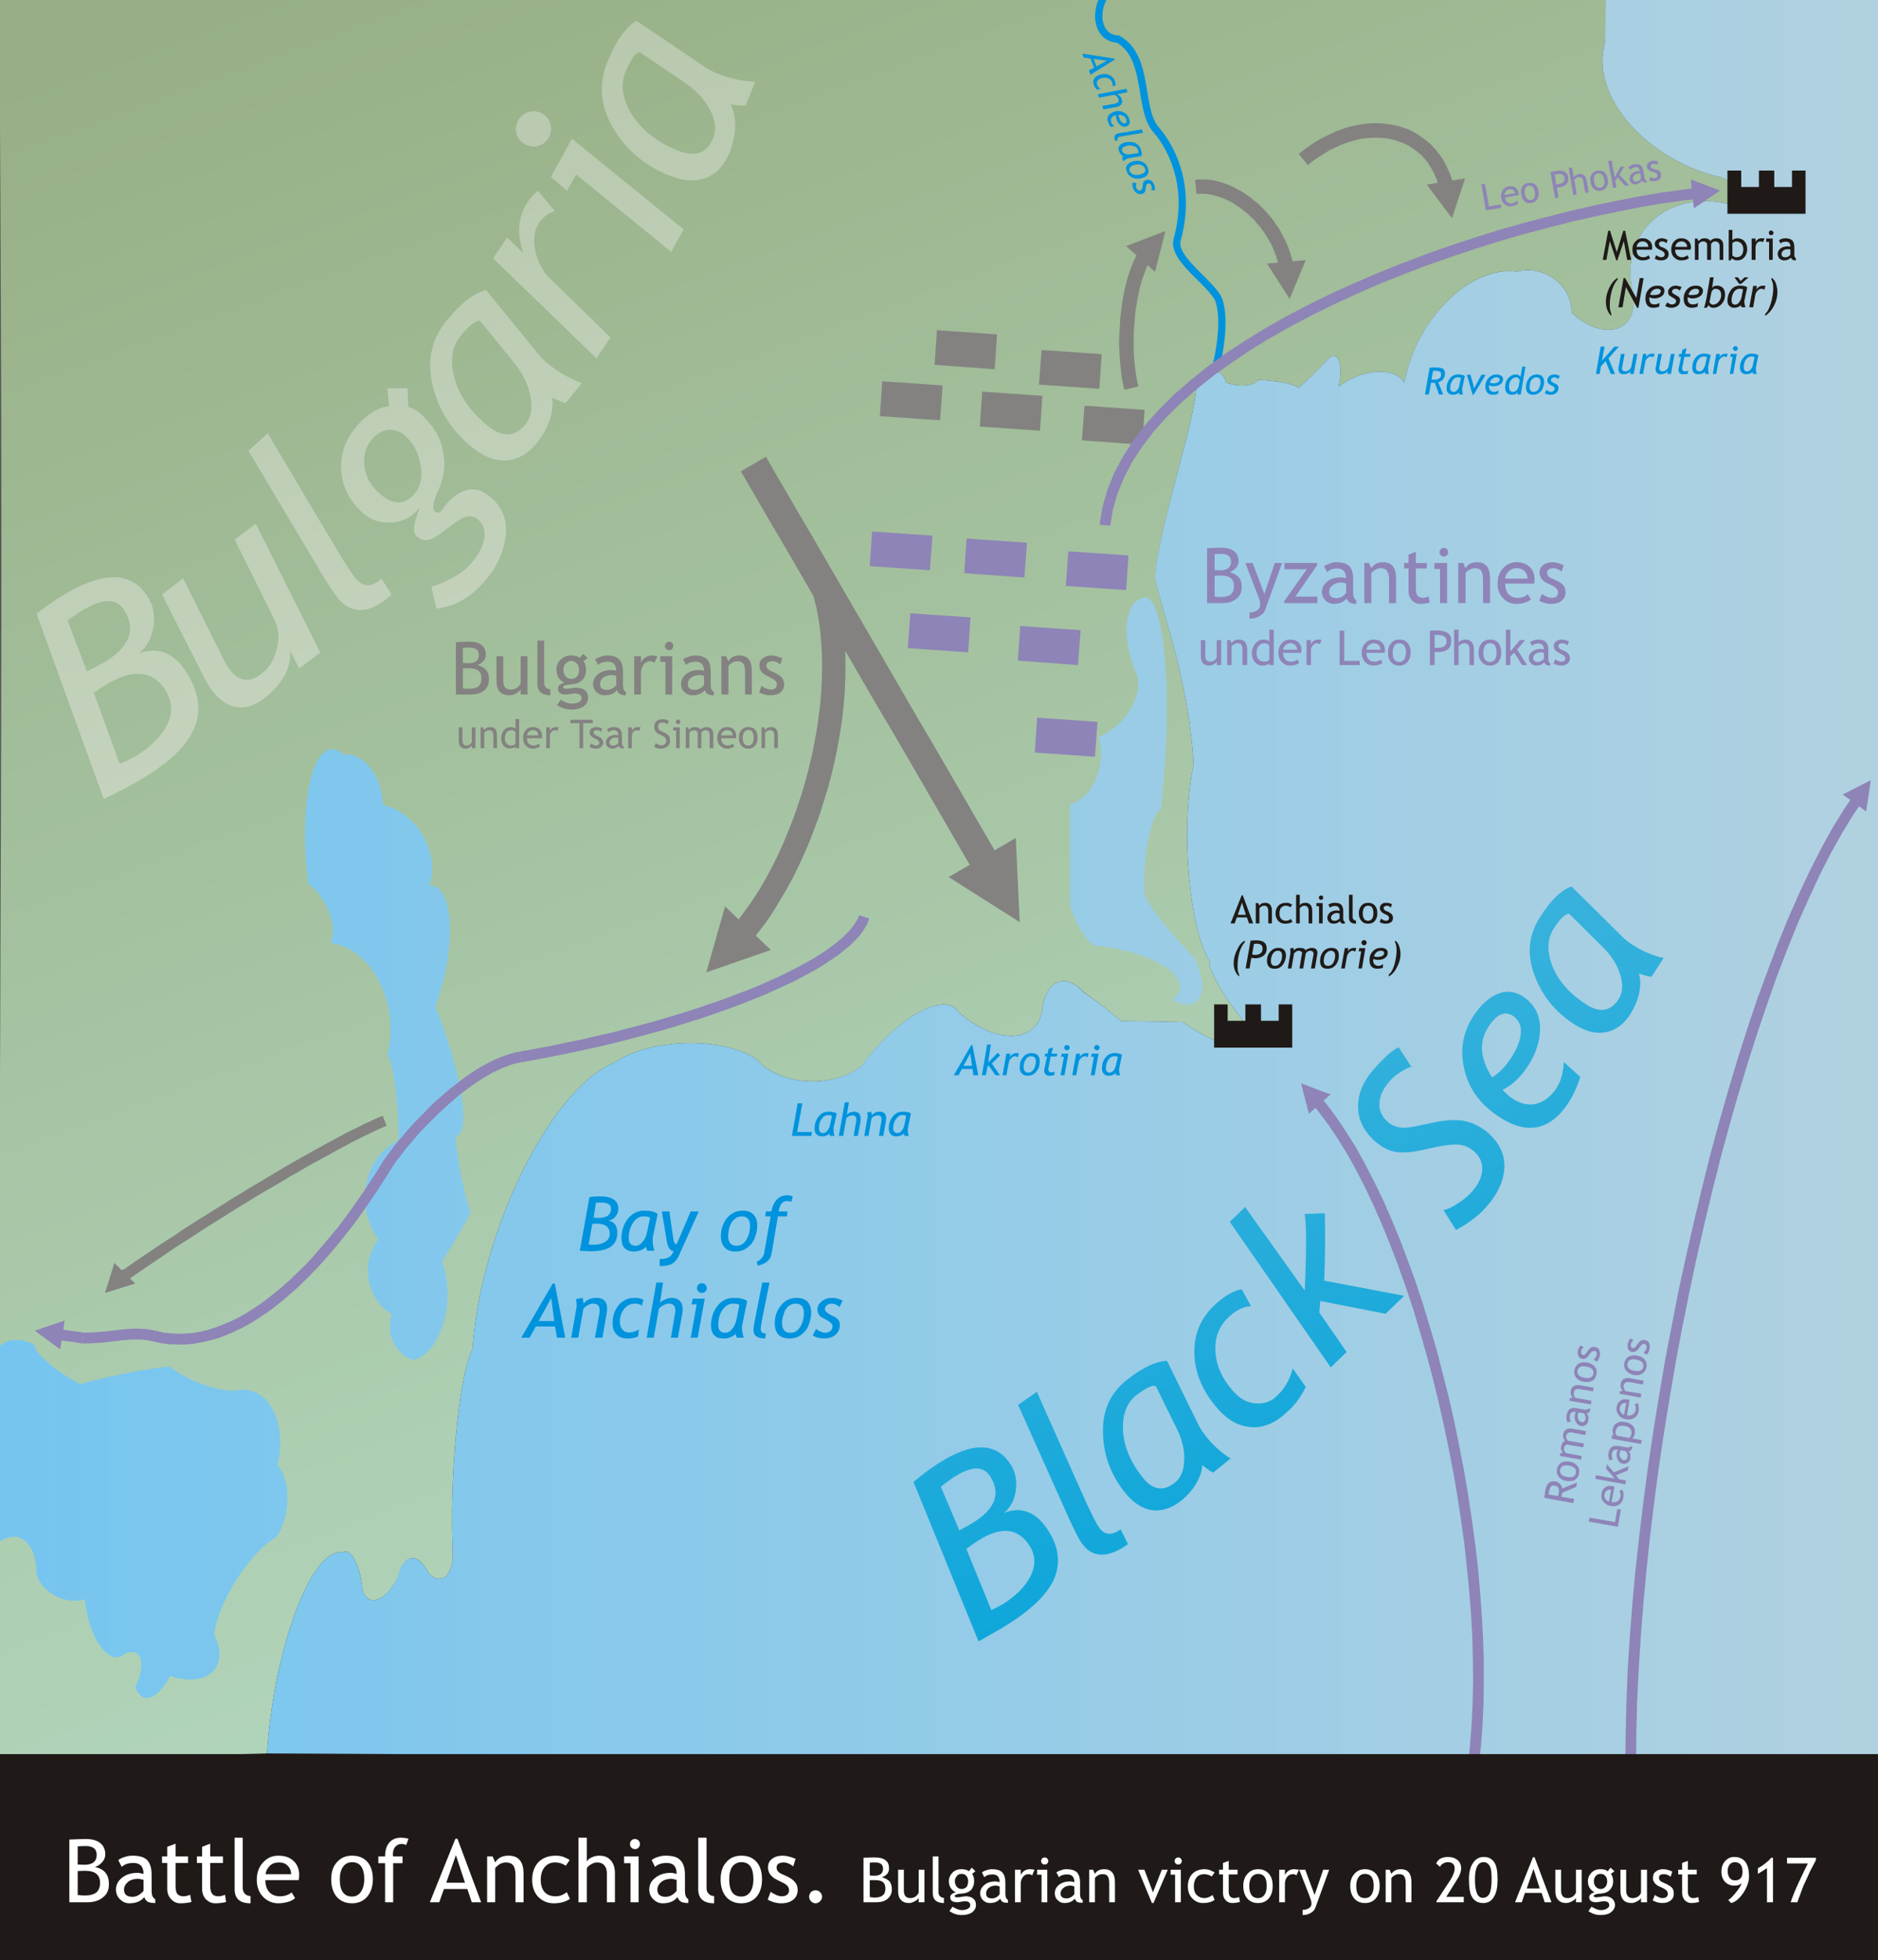 <?xml version="1.0" encoding="iso-8859-1"?>
<!DOCTYPE svg PUBLIC "-//W3C//DTD SVG 1.0//EN" "http://www.w3.org/TR/2001/REC-SVG-20010904/DTD/svg10.dtd">
<!-- Creator: CorelDRAW -->
<svg xmlns="http://www.w3.org/2000/svg" xmlns:odm="http://product.corel.com/CGS/11/cddns/" xml:space="preserve" width="7.214in" height="7.527in" style="shape-rendering:geometricPrecision; text-rendering:geometricPrecision; image-rendering:optimizeQuality; fill-rule:evenodd"
     viewBox="0 0 7214 7528">
 <rect x="0" y="0" width="7214" height="7528" fill="#333333" stroke="none"/>
 <defs>
  <style type="text/css">
   <![CDATA[
    .str0 {stroke:#0093DD;stroke-width:28}
    .fil8 {fill:none}
    .fil7 {fill:#0093DD}
    .fil3 {fill:#1F1A17}
    .fil5 {fill:#838281}
    .fil6 {fill:#8E84B7}
    .fil9 {fill:#FFFFFF}
    .fil2 {fill:url(#id0)}
    .fil1 {fill:url(#id1)}
    .fil4 {fill:url(#id2)}
    .fil0 {fill:url(#id3)}
   ]]>
  </style>
  <linearGradient id="id0" gradientUnits="userSpaceOnUse" x1="-10" y1="3352" x2="7270" y2="3352">
   <stop offset="0" style="stop-color:#75C5F0"/>
   <stop offset="1" style="stop-color:#B1D1E0"/>
  </linearGradient>
  <linearGradient id="id1" gradientUnits="userSpaceOnUse" x1="2180" y1="3375" x2="860" y2="-226">
   <stop offset="0" style="stop-color:#CAD7C4"/>
   <stop offset="1" style="stop-color:#B3C5A8"/>
  </linearGradient>
  <linearGradient id="id2" gradientUnits="userSpaceOnUse" x1="5523" y1="6417" x2="4376" y2="3290">
   <stop offset="0" style="stop-color:#00A2D9"/>
   <stop offset="1" style="stop-color:#47B6DD"/>
  </linearGradient>
  <linearGradient id="id3" gradientUnits="userSpaceOnUse" x1="4707" y1="6993" x2="1993" y2="-408">
   <stop offset="0" style="stop-color:#B6DDC7"/>
   <stop offset="1" style="stop-color:#98AF85"/>
  </linearGradient>
 </defs>
 <g id="Layer 1">
  <path class="fil0" d="M1025 6733c27,-406 172,-792 291,-771 27,-22 69,46 76,144 23,68 89,44 136,-48 21,-87 74,-105 119,-16 50,50 94,6 92,-80 -13,-278 21,-671 76,-782 30,-451 300,-1003 548,-1101 134,-91 410,-100 544,-11 80,98 286,116 402,27 139,-192 323,-291 374,-208 135,119 295,125 320,-4 12,-120 90,-150 161,-72 47,31 95,70 143,110 73,1 154,2 236,4 169,118 294,118 248,13 -87,-103 -157,-227 -143,-245 -78,-117 -116,-507 -63,-758 -18,-353 -154,-673 -147,-729 27,-243 165,-613 160,-761 50,-35 101,-26 111,23 50,22 111,13 125,-9 63,2 143,15 152,31 43,-33 82,-74 120,-116 34,-25 56,24 36,111 91,-71 217,-77 253,-16 43,-237 250,-450 432,-426 104,-27 212,51 210,158 121,111 253,76 240,-64 -63,-223 109,-407 356,-356 97,-3 100,-44 -18,-99 -281,-62 -512,-313 -449,-520 2,-64 10,-142 12,-195 -1755,-130 -3782,-16 -5705,-5 -161,-7 -319,-9 -477,-12 17,2159 4,4278 -8,6398 -21,122 -17,257 -13,392 354,8 708,4 1050,-7z"/>
  <path class="fil1" d="M398 3068l-258 -711c40,-32 78,-58 115,-79 152,-88 257,-81 316,20 19,33 25,71 17,113 -7,43 -26,75 -56,98 79,-28 143,1 192,86 42,73 49,142 19,208 -30,66 -101,131 -212,196 -31,18 -75,41 -133,69zm-139 -686l74 196c27,-13 48,-24 64,-33 98,-57 126,-123 82,-198 -28,-49 -80,-51 -156,-7 -15,8 -36,23 -64,42zm101 278l99 273c18,-6 37,-15 56,-26 58,-34 100,-73 124,-119 24,-45 24,-88 0,-131 -47,-81 -122,-91 -225,-32 -17,10 -35,22 -54,35zm343 -439l158 316c7,14 14,25 22,35 34,46 74,51 122,15 28,-22 48,-54 58,-95 11,-42 7,-80 -10,-114l-152 -306 81 -61 248 495 -81 61 -35 -69c5,69 -30,131 -105,188 -34,25 -68,35 -102,29 -34,-6 -65,-27 -93,-63 -10,-14 -19,-29 -28,-46l-164 -323 81 -62zm762 1l39 61c-81,73 -148,79 -202,19 -16,-18 -47,-64 -90,-138l-258 -433 74 -67 242 407c50,85 83,136 99,154 28,31 60,30 96,-3zm211 115l-19 -83c65,-23 112,-49 141,-78 31,-32 51,-65 60,-98 8,-33 2,-60 -20,-81 -10,-10 -23,-15 -37,-14 -13,0 -30,8 -50,22l-73 54c-32,20 -58,20 -78,0 -16,-15 -12,-52 12,-109l-12 13c-27,28 -62,43 -104,44 -42,1 -78,-13 -108,-42 -52,-49 -77,-106 -78,-170 -1,-65 24,-122 73,-173 36,-37 73,-58 111,-62l-6 -69 77 0 3 72c16,3 36,15 57,35 42,41 68,86 77,136 10,50 4,99 -17,145 -21,45 -26,74 -16,84 9,8 17,7 26,-2 4,-3 8,-9 13,-17 6,-7 10,-13 13,-16 59,-61 116,-65 171,-12 44,42 60,94 48,158 -11,63 -42,121 -93,174 -52,54 -109,83 -171,89zm-242 -656c-27,28 -39,62 -35,102 3,40 20,75 49,103 53,52 99,57 138,17 27,-27 37,-64 30,-111 -6,-47 -25,-85 -55,-114 -19,-19 -41,-28 -64,-28 -23,1 -44,11 -63,31zm433 -567l205 251c8,10 19,21 33,32 42,34 85,58 130,74l-62 76c-12,-2 -29,-9 -53,-21 5,25 2,53 -8,85 -11,32 -27,62 -49,89 -34,42 -73,64 -116,68 -44,3 -89,-14 -135,-51 -77,-63 -127,-141 -150,-236 -23,-94 -6,-177 53,-249 55,-68 106,-107 152,-118zm-23 118c-17,-2 -42,18 -75,58 -34,42 -41,97 -23,164 19,67 61,128 128,182 56,45 104,43 145,-7 21,-26 27,-62 19,-106 -9,-45 -30,-89 -65,-132l-129 -159zm287 -422c-24,8 -44,23 -60,45 -19,29 -24,65 -15,108 9,44 29,81 62,112l227 221 -54 80 -397 -384 54 -80 63 61c-27,-75 -22,-141 17,-199 7,-10 19,-24 37,-42l66 78zm-141 -348c9,-16 23,-27 41,-32 18,-5 35,-3 51,6 17,9 27,22 32,40 5,18 3,35 -6,52 -9,16 -22,27 -40,32 -18,5 -35,3 -51,-6 -17,-9 -28,-22 -33,-40 -5,-18 -3,-35 6,-52zm588 505l-365 -297 -35 63 -62 -54 81 -146 429 348 -48 86zm-133 -887l268 181c11,7 25,14 42,21 49,20 98,30 146,32l-37 91c-12,1 -31,0 -57,-4 11,22 17,50 17,84 -1,33 -8,66 -21,99 -20,50 -51,83 -91,99 -41,16 -89,12 -144,-10 -92,-37 -163,-98 -213,-181 -49,-84 -57,-168 -22,-254 33,-81 70,-134 112,-158zm12 120c-17,3 -35,29 -55,78 -20,50 -11,104 26,163 38,59 96,105 175,137 67,27 113,10 137,-49 13,-32 8,-67 -13,-108 -21,-40 -55,-76 -101,-107l-169 -114z"/>
  <path class="fil2" d="M7268 -14c-2,997 -5,1993 2,3004 -5,1250 -10,2500 -6,3757 -341,2 -683,4 -1035,-7 -1728,3 -3457,5 -5204,-7 27,-406 172,-792 291,-771 27,-22 69,46 76,144 23,68 89,44 135,-48 21,-87 75,-105 120,-16 50,50 94,6 92,-80 -13,-278 21,-671 76,-782 30,-451 300,-1003 548,-1101 134,-91 410,-100 544,-11 80,98 285,116 401,27 140,-192 323,-291 375,-208 135,119 295,125 320,-4 12,-120 90,-150 160,-72 48,31 96,70 144,110 73,1 154,2 236,4 169,118 294,118 248,13 -87,-103 -157,-227 -143,-245 -78,-117 -116,-507 -63,-758 -18,-353 -154,-673 -148,-729 28,-243 166,-613 161,-761 50,-35 101,-26 111,23 50,22 110,13 125,-9 62,2 143,15 152,31 43,-33 81,-74 120,-116 34,-25 56,24 36,111 91,-71 217,-77 253,-16 42,-237 250,-450 432,-426 104,-27 212,51 210,158 121,111 253,76 239,-64 -62,-223 110,-407 356,-356 98,-3 101,-44 -17,-99 -282,-62 -512,-313 -449,-520 1,-64 3,-156 5,-209l1097 33zm-3049 3646c238,30 380,135 284,209 106,52 147,-27 88,-158 -94,-100 -195,-217 -195,-259 -7,-150 31,-305 63,-316 52,-449 11,-866 -76,-809 -63,19 -76,158 -19,285 32,75 -32,202 -145,246 33,104 -21,237 -108,259 0,139 0,265 0,392 27,82 87,170 108,151zm-2950 -11c29,-61 -13,-174 -85,-227 -42,-337 26,-590 135,-497 74,-7 146,73 152,194 131,29 223,189 177,311 90,-12 112,215 25,464 93,236 143,489 76,497 8,99 42,255 59,295 -40,72 -95,164 -110,186 55,155 -4,349 -109,379 -57,-15 -112,-87 -84,-177 -97,-55 -123,-198 -51,-287 -93,-122 -59,-316 76,-379 4,-126 -21,-312 -42,-329 50,-191 -57,-409 -219,-430zm-1273 1551c32,-34 86,-34 135,-8 -2,29 86,105 177,151 82,-23 255,-61 345,-67 28,27 142,91 245,93 130,-30 206,114 168,286 59,66 43,222 -8,278 -101,59 -219,245 -236,371 65,131 -32,207 -169,160 -46,87 -105,116 -134,43 46,-95 21,-159 -43,-127 -50,46 -134,-46 -151,-211 -68,24 -169,-23 -186,-101 2,-114 -69,-173 -143,-118 -6,-264 -3,-511 0,-750z"/>
  <path class="fil3" d="M4664 3857l52 0 0 63 68 0 0 -63 60 0 0 63 68 0 0 -63 52 0 0 166 -300 0 0 -166z"/>
  <path class="fil3" d="M6636 655l53 0 0 63 68 0 0 -63 59 0 0 63 68 0 0 -63 52 0 0 166 -300 0 0 -166z"/>
  <path class="fil4" d="M3759 6303l-250 -612c34,-29 66,-53 98,-73 129,-82 221,-80 276,7 18,28 24,61 19,98 -5,37 -20,66 -46,87 68,-27 125,-4 171,68 40,62 47,123 24,181 -24,59 -84,118 -178,178 -27,17 -65,39 -114,66zm-145 -594l71 168c23,-12 41,-22 55,-31 84,-53 105,-111 64,-176 -26,-41 -71,-41 -136,0 -13,8 -31,21 -54,39zm98 239l96 235c15,-7 31,-15 48,-25 49,-32 84,-67 104,-108 19,-40 18,-78 -5,-114 -44,-69 -110,-76 -197,-20 -15,9 -30,20 -46,32zm593 -75l28 57c-78,55 -137,53 -178,-4 -12,-17 -34,-61 -64,-129l-180 -402 72 -50 168 377c35,79 58,126 71,144 20,29 48,32 83,7zm178 -647l125 254c6,10 13,21 23,34 29,36 61,65 96,87l-67 54c-10,-5 -23,-14 -42,-29 0,22 -8,46 -23,71 -15,25 -35,48 -59,67 -37,29 -74,40 -112,35 -37,-6 -72,-29 -104,-69 -54,-69 -82,-145 -83,-230 -2,-85 29,-152 93,-202 60,-47 111,-71 153,-72zm-43 97c-14,-5 -39,7 -75,35 -37,29 -54,74 -51,135 3,61 28,121 74,179 39,50 80,57 125,22 23,-18 35,-47 36,-87 2,-39 -8,-81 -30,-124l-79 -160zm330 -372l36 65c-27,1 -54,13 -81,37 -41,36 -59,81 -56,136 3,54 25,105 67,152 25,29 53,45 85,48 31,3 58,-5 78,-23 33,-28 55,-65 67,-111l50 71c-18,38 -44,73 -79,103 -44,39 -89,56 -135,51 -45,-4 -86,-27 -123,-69 -60,-68 -90,-140 -91,-217 -1,-76 28,-139 86,-190 34,-30 66,-48 96,-53zm302 45l-4 44 105 152 -61 59 -388 -559 59 -57 229 321c7,-152 7,-250 0,-294l77 -3c2,71 2,158 -2,259l307 58 -71 69 -251 -49zm521 -273l-48 -76c16,-3 35,-12 57,-27 22,-14 41,-30 56,-48 23,-27 35,-54 36,-81 1,-28 -10,-51 -33,-71 -19,-16 -42,-25 -67,-25 -25,0 -61,5 -107,16 -47,12 -85,16 -115,14 -30,-3 -59,-16 -87,-40 -44,-38 -67,-82 -68,-132 -1,-50 18,-97 56,-142 44,-50 77,-80 100,-89l49 75c-11,2 -25,9 -42,20 -17,11 -31,22 -42,35 -25,29 -38,57 -39,85 -2,28 10,52 34,73 11,9 23,15 37,18 14,3 29,4 45,1 15,-2 45,-8 90,-18 45,-10 84,-12 117,-7 33,6 64,21 93,45 44,39 66,83 64,134 -2,50 -24,100 -67,149 -15,18 -34,36 -58,53 -24,18 -44,30 -61,38zm179 -538c10,11 20,20 30,28 32,23 62,32 92,27 30,-5 57,-23 81,-55 20,-28 31,-64 32,-107l64 58c-16,48 -35,86 -57,115 -73,98 -165,106 -275,24 -65,-48 -104,-110 -117,-184 -14,-74 3,-143 49,-205 28,-38 59,-62 92,-73 33,-10 64,-4 94,18 42,31 61,73 59,126 -2,53 -22,105 -60,156 -26,34 -54,58 -84,72zm-40 -48c21,-12 41,-31 59,-55 28,-37 45,-72 50,-104 6,-33 -3,-57 -26,-75 -29,-21 -59,-12 -89,28 -46,62 -44,130 6,206zm305 -733l201 199c9,8 19,16 33,25 39,25 79,42 120,51l-47 72c-10,-1 -27,-5 -48,-13 6,21 7,46 1,75 -6,28 -18,56 -34,82 -26,39 -57,62 -95,69 -37,7 -78,-3 -121,-31 -73,-47 -124,-110 -153,-190 -29,-80 -22,-153 22,-221 41,-65 81,-104 121,-118zm-9 105c-15,0 -35,19 -60,58 -25,39 -26,87 -4,144 23,57 66,105 129,146 53,34 94,27 125,-20 16,-25 18,-56 6,-94 -11,-38 -34,-74 -69,-108l-127 -126z"/>
  <path class="fil3" d="M4798 3546l-8 -23 -39 0 -8 23 -16 0 43 -108 4 0 40 108 -16 0zm-27 -80l-16 47 31 0 -15 -47zm101 80l0 -45c0,-9 -1,-14 -4,-18 -2,-3 -6,-5 -12,-5 -4,0 -7,1 -10,3 -4,2 -6,4 -8,7l0 58 -14 0 0 -78 9 0 5 10c4,-8 12,-11 22,-11 17,0 26,10 26,31l0 48 -14 0zm92 -72l-7 10c-1,-1 -4,-3 -7,-4 -4,-1 -7,-2 -11,-2 -7,0 -13,3 -18,8 -4,5 -6,13 -6,22 0,9 2,16 7,21 4,4 10,7 18,7 7,0 13,-3 19,-7l6 11c-8,5 -17,7 -28,7 -11,0 -19,-3 -26,-10 -7,-7 -11,-17 -11,-29 0,-13 4,-23 11,-30 7,-8 17,-11 30,-11 4,0 8,0 13,2 4,2 8,4 10,5zm63 72l0 -49c0,-6 -1,-10 -4,-14 -3,-3 -7,-5 -12,-5 -4,0 -7,1 -10,3 -4,2 -6,4 -8,7l0 58 -14 0 0 -110 14 0 0 41c2,-3 5,-6 9,-8 4,-1 8,-2 13,-2 8,0 14,2 19,8 5,5 7,13 7,22l0 49 -14 0zm48 -107c2,0 4,0 6,2 2,2 2,4 2,6 0,2 0,4 -2,6 -2,2 -4,3 -6,3 -2,0 -4,-1 -6,-3 -2,-2 -3,-4 -3,-6 0,-2 1,-4 3,-6 1,-2 3,-2 6,-2zm-8 107l0 -66 -10 0 0 -12 24 0 0 78 -14 0zm80 -9c-5,7 -14,10 -25,10 -6,0 -12,-2 -16,-6 -5,-5 -7,-10 -7,-17 0,-8 4,-14 10,-20 7,-5 16,-8 27,-8 3,0 6,1 10,2 0,-13 -6,-19 -17,-19 -9,0 -15,2 -20,7l-6 -12c3,-2 6,-4 11,-5 5,-2 9,-2 13,-2 12,0 20,2 25,7 5,5 8,14 8,25l0 28c0,7 2,11 6,13l0 7c-6,0 -10,0 -13,-2 -3,-2 -5,-4 -6,-8zm-1 -29c-5,-1 -8,-2 -9,-2 -7,0 -13,2 -17,6 -5,3 -7,7 -7,12 0,8 5,12 14,12 7,0 13,-3 19,-9l0 -19zm36 16l0 -88 14 0 0 86c0,4 1,7 4,9 2,3 5,4 9,4l0 12c-18,0 -27,-7 -27,-23zm38 -17c0,-12 3,-22 10,-29 6,-8 15,-11 26,-11 11,0 19,3 25,10 7,7 10,17 10,30 0,12 -3,22 -10,30 -6,7 -15,10 -25,10 -12,0 -20,-3 -26,-11 -7,-7 -10,-17 -10,-29zm15 0c0,19 7,29 21,29 6,0 11,-3 15,-8 3,-5 5,-12 5,-21 0,-20 -7,-29 -20,-29 -7,0 -12,2 -16,8 -3,5 -5,12 -5,21zm65 34l5 -13c8,5 14,8 19,8 8,0 12,-4 12,-11 0,-5 -4,-10 -12,-13 -6,-3 -11,-5 -13,-7 -2,-1 -4,-3 -5,-5 -2,-2 -3,-4 -4,-6 -1,-2 -1,-5 -1,-7 0,-6 2,-11 7,-15 4,-4 10,-5 18,-5 6,0 13,1 21,5l-4 13c-5,-5 -11,-7 -16,-7 -3,0 -6,1 -8,3 -3,1 -4,3 -4,5 0,5 3,9 9,12l10 4c6,3 10,6 13,10 3,3 4,8 4,13 0,7 -2,13 -7,16 -5,4 -12,6 -21,6 -8,0 -16,-2 -23,-6zm-518 71l0 6c-9,10 -16,23 -21,40 -5,17 -7,35 -7,55 0,12 2,22 6,29l0 8c-6,-5 -11,-12 -15,-21 -4,-9 -6,-19 -6,-30 0,-16 4,-33 13,-51 8,-18 18,-30 30,-36zm25 66l-7 41 -15 0 19 -107c9,-1 17,-1 22,-1 27,0 40,10 40,31 0,12 -4,21 -12,28 -9,6 -19,10 -32,10 -5,0 -10,-1 -15,-2zm10 -53l-7 40c2,1 6,2 11,2 9,0 16,-2 21,-6 6,-4 8,-10 8,-18 0,-13 -7,-19 -21,-19 -4,0 -8,0 -12,1zm50 65c0,-14 4,-26 13,-36 8,-9 18,-14 31,-14 9,0 16,2 21,7 5,5 8,13 8,22 0,8 -2,15 -5,23 -3,8 -8,15 -14,20 -7,6 -15,8 -25,8 -9,0 -16,-2 -21,-7 -5,-6 -8,-13 -8,-23zm15 -1c0,14 5,20 16,20 9,0 15,-4 20,-12 5,-8 7,-17 7,-27 0,-13 -5,-19 -16,-19 -6,0 -11,2 -15,6 -4,4 -7,9 -9,15 -2,6 -3,12 -3,17zm154 30l9 -49c1,-2 1,-4 1,-6 0,-9 -5,-13 -13,-13 -3,0 -7,1 -10,3 -3,2 -5,5 -7,7l-10 58 -14 0 9 -55c1,-1 1,-2 1,-3 0,-6 -5,-10 -14,-10 -3,0 -6,1 -9,3 -4,3 -6,5 -8,7l-10 58 -14 0 10 -57c0,-2 0,-4 0,-7 0,-5 0,-9 -1,-13l13 -2c1,3 1,7 2,10 2,-3 5,-6 9,-8 5,-2 9,-2 14,-2 11,0 19,3 22,10 2,-3 5,-6 10,-7 4,-2 9,-3 13,-3 14,0 22,6 22,20 0,2 -1,4 -1,7l-9 52 -15 0zm35 -29c0,-14 4,-26 12,-36 8,-9 19,-14 31,-14 10,0 17,2 22,7 5,5 7,13 7,22 0,8 -1,15 -4,23 -3,8 -8,15 -15,20 -6,6 -15,8 -24,8 -9,0 -17,-2 -22,-7 -5,-6 -7,-13 -7,-23zm14 -1c0,14 6,20 17,20 8,0 15,-4 20,-12 4,-8 7,-17 7,-27 0,-13 -6,-19 -17,-19 -5,0 -10,2 -14,6 -5,4 -8,9 -10,15 -2,6 -3,12 -3,17zm121 -34c-3,-3 -6,-4 -10,-4 -5,0 -9,2 -14,7 -4,5 -7,10 -8,16l-8 45 -14 0 14 -78 14 0 -3 12c7,-9 15,-13 25,-13 2,0 5,0 8,1l-4 14zm34 -45c3,0 5,1 7,3 2,2 3,4 3,7 0,3 -1,5 -3,7 -2,2 -4,3 -7,3 -3,0 -5,-1 -7,-3 -2,-2 -3,-4 -3,-7 0,-3 1,-5 3,-7 2,-2 4,-3 7,-3zm-22 109l11 -66 -10 0 3 -12 23 0 -13 78 -14 0zm58 -37c0,2 -1,5 -1,7 0,6 2,11 6,15 3,3 8,5 15,5 5,0 11,-2 17,-7l-1 15c-8,2 -15,3 -21,3 -20,0 -30,-11 -30,-33 0,-14 4,-25 13,-34 8,-9 19,-13 31,-13 8,0 14,1 19,5 5,3 7,8 7,14 0,8 -4,15 -11,20 -7,5 -16,7 -26,7 -7,0 -13,-1 -18,-4zm2 -10c4,2 8,3 13,3 8,0 14,-2 19,-4 5,-3 7,-6 7,-11 0,-6 -4,-9 -12,-9 -13,0 -22,7 -27,21zm57 78l0 -8c9,-6 16,-19 22,-39 5,-19 8,-37 8,-53 0,-13 -2,-24 -6,-32l0 -6c6,3 11,9 15,19 4,11 6,21 6,33 0,16 -4,32 -13,49 -8,17 -19,29 -32,37z"/>
  <path class="fil3" d="M6251 998l-13 -72 -25 74 -4 0 -25 -74 -13 72 -14 0 21 -112 7 0 26 82 25 -82 7 0 23 112 -15 0zm95 -39l-59 0c0,9 2,17 7,22 5,4 11,7 18,7 9,0 16,-3 21,-8l6 11c-2,2 -5,4 -10,6 -6,2 -12,3 -19,3 -11,0 -20,-4 -27,-11 -8,-7 -12,-18 -12,-31 0,-13 4,-24 13,-32 7,-8 16,-11 26,-11 11,0 20,3 27,10 7,6 10,14 10,25 0,3 -1,6 -1,9zm-36 -32c-6,0 -12,2 -16,6 -4,4 -6,9 -7,15l45 0c0,-6 -2,-11 -5,-14 -4,-5 -10,-7 -17,-7zm47 66l5 -13c8,5 14,8 19,8 9,0 14,-4 14,-12 0,-5 -5,-10 -13,-14 -7,-3 -11,-5 -14,-7 -2,-1 -4,-3 -6,-5 -1,-2 -3,-4 -4,-6 0,-3 -1,-5 -1,-8 0,-6 3,-12 8,-15 4,-4 11,-6 19,-6 6,0 13,2 22,6l-4 13c-6,-5 -11,-7 -17,-7 -4,0 -7,1 -9,3 -2,1 -3,3 -3,6 0,5 2,9 8,12l11 4c6,3 11,7 14,10 3,4 4,9 4,14 0,8 -2,13 -8,18 -5,4 -12,6 -21,6 -9,0 -17,-2 -24,-7zm137 -34l-59 0c0,9 3,17 8,22 5,4 11,7 18,7 8,0 15,-3 21,-8l6 11c-2,2 -6,4 -10,6 -6,2 -13,3 -20,3 -10,0 -19,-4 -26,-11 -8,-7 -12,-18 -12,-31 0,-13 4,-24 12,-32 8,-8 16,-11 26,-11 12,0 21,3 28,10 6,6 10,14 10,25 0,3 -1,6 -2,9zm-35 -32c-6,0 -12,2 -16,6 -4,4 -7,9 -7,15l45 0c0,-6 -2,-11 -5,-14 -4,-5 -10,-7 -17,-7zm147 71l0 -52c0,-12 -6,-19 -17,-19 -4,0 -7,1 -10,3 -3,3 -5,5 -6,8l0 60 -15 0 0 -58c0,-4 -1,-7 -4,-9 -3,-3 -7,-4 -12,-4 -3,0 -6,1 -10,3 -3,3 -5,5 -7,8l0 60 -14 0 0 -82 9 0 5 10c6,-7 13,-11 21,-11 12,0 20,3 25,11 1,-3 4,-6 9,-8 4,-2 9,-3 13,-3 9,0 16,2 20,7 5,5 7,12 7,22l0 54 -14 0zm47 -6l-5 8 -7 0 0 -117 14 0 0 39c2,-1 4,-3 8,-5 4,-1 8,-2 11,-2 11,0 21,4 27,11 7,8 11,18 11,30 0,13 -4,24 -11,32 -7,8 -16,12 -28,12 -4,0 -8,-1 -11,-2 -4,-2 -7,-4 -9,-6zm2 -58l0 47c0,1 2,2 6,4 3,2 6,3 8,3 10,0 17,-3 21,-8 4,-4 7,-12 7,-23 0,-10 -3,-17 -8,-22 -5,-5 -12,-8 -20,-8 -2,0 -4,1 -7,2 -4,2 -6,3 -7,5zm117 -4c-3,-2 -6,-3 -9,-3 -5,0 -10,2 -14,7 -3,5 -5,11 -5,17l0 47 -15 0 0 -82 15 0 0 13c5,-9 13,-14 23,-14 3,0 7,0 12,1l-7 14zm32 -45c2,0 4,1 6,3 2,2 3,4 3,6 0,3 -1,5 -3,7 -2,2 -4,2 -6,2 -3,0 -5,0 -6,-2 -2,-2 -3,-4 -3,-7 0,-2 1,-4 2,-6 2,-2 4,-3 7,-3zm-8 113l0 -69 -11 0 0 -13 25 0 0 82 -14 0zm84 -9c-6,7 -15,11 -27,11 -6,0 -12,-3 -17,-7 -4,-5 -7,-11 -7,-18 0,-8 4,-15 11,-21 7,-5 17,-8 28,-8 3,0 6,0 10,2 0,-14 -6,-20 -17,-20 -9,0 -16,2 -21,7l-6 -12c2,-2 6,-4 11,-6 5,-1 10,-2 14,-2 12,0 20,3 26,8 5,5 8,14 8,26l0 29c0,7 2,12 6,14l0 8c-6,0 -10,-1 -13,-3 -3,-1 -5,-4 -6,-8zm-2 -31c-4,-1 -7,-1 -9,-1 -8,0 -14,1 -18,5 -5,4 -7,8 -7,14 0,8 5,12 15,12 7,0 14,-3 19,-10l0 -20zm-664 109l0 7c-10,10 -17,25 -22,42 -5,17 -8,37 -8,57 0,13 2,23 6,32l0 8c-6,-5 -11,-13 -15,-22 -4,-10 -6,-21 -6,-32 0,-17 4,-35 13,-54 9,-18 20,-31 32,-38zm75 115l-43 -80 -13 78 -16 0 20 -112 6 0 43 76 13 -76 15 0 -20 114 -5 0zm47 -41c0,3 0,5 0,7 0,7 2,12 5,16 4,4 9,5 16,5 6,0 12,-2 18,-6l-1 15c-8,2 -15,4 -22,4 -21,0 -31,-12 -31,-36 0,-14 4,-26 13,-35 9,-10 20,-14 33,-14 8,0 15,1 20,5 5,3 7,8 7,15 0,9 -4,16 -11,21 -8,5 -17,8 -28,8 -7,0 -14,-2 -19,-5zm3 -10c4,2 8,2 14,2 8,0 14,-1 19,-3 5,-3 8,-7 8,-12 0,-6 -5,-9 -13,-9 -14,0 -23,7 -28,22zm58 44l8 -14c2,2 5,4 9,6 3,2 6,2 9,2 5,0 8,-1 11,-3 3,-3 5,-6 5,-10 0,-2 -1,-4 -3,-6 -1,-2 -4,-4 -8,-6l-10 -6c-4,-2 -6,-4 -8,-7 -1,-3 -2,-6 -2,-9 0,-8 3,-14 9,-18 5,-5 13,-7 21,-7 6,0 13,2 22,5l-7 14c-5,-5 -10,-7 -16,-7 -4,0 -7,1 -10,3 -2,2 -4,4 -4,8 0,2 1,4 3,6 1,1 4,3 8,5l10 6c4,2 6,4 8,7 2,3 2,6 2,9 0,9 -3,16 -9,21 -7,5 -15,8 -24,8 -9,0 -17,-3 -24,-7zm87 -34c-1,3 -1,5 -1,7 0,7 2,12 6,16 4,4 9,5 16,5 6,0 12,-2 18,-6l-2 15c-8,2 -15,4 -21,4 -21,0 -32,-12 -32,-36 0,-14 5,-26 13,-35 9,-10 20,-14 34,-14 8,0 14,1 19,5 5,3 8,8 8,15 0,9 -4,16 -12,21 -7,5 -17,8 -28,8 -7,0 -13,-2 -18,-5zm2 -10c4,2 9,2 14,2 8,0 15,-1 20,-3 5,-3 7,-7 7,-12 0,-6 -4,-9 -13,-9 -13,0 -22,7 -28,22zm78 41l-8 10 -10 0c4,-10 6,-21 9,-34l14 -83 14 0 -6 42c3,-7 10,-10 20,-10 9,0 16,3 22,9 6,7 8,16 8,27 0,12 -4,24 -13,34 -9,10 -20,15 -33,15 -8,0 -14,-4 -17,-10zm11 -52l-8 40c0,1 0,2 2,3 1,2 3,4 5,5 2,1 4,2 6,2 9,0 17,-4 23,-12 6,-7 9,-16 9,-24 0,-17 -8,-25 -22,-25 -6,0 -11,4 -15,11zm137 -17l-10 48c-1,2 -1,4 -1,7 0,8 2,15 4,22l-15 0c-1,-2 -1,-4 -2,-8 -3,3 -6,5 -11,7 -5,2 -10,3 -15,3 -8,0 -15,-3 -19,-8 -5,-4 -7,-11 -7,-20 0,-15 5,-28 13,-40 9,-12 21,-17 35,-17 13,0 22,2 28,6zm-16 9c-2,-2 -6,-3 -14,-3 -8,0 -15,4 -21,12 -6,9 -9,20 -9,32 0,11 4,17 14,17 5,0 10,-3 14,-8 5,-5 8,-12 10,-20l6 -30zm82 1c-4,-3 -7,-4 -11,-4 -5,0 -10,2 -15,7 -5,5 -8,11 -9,17l-8 47 -15 0 15 -82 14 0 -2 13c7,-9 16,-14 26,-14 2,0 5,0 9,1l-4 15zm3 100l0 -8c9,-7 16,-21 22,-41 6,-21 9,-39 9,-57 0,-13 -2,-25 -7,-33l0 -7c7,3 13,10 17,21 4,11 6,22 6,34 0,17 -4,34 -13,52 -9,17 -20,30 -34,39z"/>
  <path class="fil5" d="M4166 1558l231 16 -9 134 -232 -17 10 -133zm-165 -214l231 16 -9 133 -232 -16 10 -133zm-228 160l231 16 -9 134 -231 -16 9 -134zm-174 -236l231 16 -9 134 -231 -17 9 -133zm-210 196l232 16 -10 134 -231 -16 9 -134zm-1581 1203l-57 0 0 -201c24,-1 42,-2 53,-2 19,0 35,4 46,13 11,9 16,21 16,37 0,9 -3,18 -10,25 -7,8 -15,13 -23,15 15,4 27,10 34,19 8,9 11,21 11,36 0,18 -6,32 -19,43 -13,10 -30,15 -51,15zm-30 -179l0 58c6,0 13,1 22,1 26,0 39,-11 39,-32 0,-19 -12,-28 -36,-28 -9,0 -18,0 -25,1zm0 79l0 77c10,1 17,1 22,1 17,0 30,-3 38,-9 7,-7 11,-17 11,-31 0,-13 -3,-23 -11,-29 -7,-6 -20,-10 -38,-10l-22 1zm155 -47l0 94c0,23 10,34 29,34 9,0 17,-2 24,-7 7,-5 12,-11 14,-18l0 -103 26 0 0 147 -26 0 0 -20c-3,6 -9,11 -18,16 -9,5 -17,7 -26,7 -16,0 -28,-5 -37,-14 -8,-9 -12,-22 -12,-39l0 -97 26 0zm131 106l0 -166 26 0 0 161c0,8 2,14 7,19 4,4 10,7 17,7l0 23c-33,0 -50,-15 -50,-44zm75 82l15 -21c15,10 29,15 42,15 11,0 21,-2 28,-6 6,-4 10,-9 10,-15 0,-12 -9,-18 -26,-18 -3,0 -8,1 -16,2 -8,1 -14,2 -18,2 -21,0 -31,-8 -31,-23 0,-5 2,-10 7,-14 5,-4 11,-6 18,-8 -20,-10 -31,-27 -31,-51 0,-15 6,-28 16,-38 11,-10 24,-16 40,-16 14,0 26,3 34,9l13 -15 17 16 -16 12c7,8 10,20 10,34 0,14 -4,27 -13,37 -10,10 -22,16 -37,17l-21 3c-3,0 -6,1 -11,2 -4,2 -6,4 -6,7 0,4 4,6 13,6 4,0 10,-1 19,-2 8,-2 14,-2 18,-2 15,0 26,3 34,10 8,7 12,16 12,29 0,13 -6,24 -18,33 -12,8 -28,12 -46,12 -10,0 -20,-2 -30,-5 -11,-3 -19,-8 -26,-12zm56 -170c-9,0 -17,4 -22,10 -6,6 -9,14 -9,23 0,11 3,19 8,26 6,7 13,10 23,10 9,0 16,-3 21,-10 6,-6 8,-15 8,-26 0,-9 -2,-17 -8,-23 -6,-6 -13,-10 -21,-10zm174 112c-10,14 -26,20 -48,20 -11,0 -21,-4 -30,-12 -8,-9 -13,-19 -13,-32 0,-15 7,-27 20,-38 13,-10 30,-15 50,-15 6,0 12,1 19,3 0,-23 -11,-35 -32,-35 -16,0 -29,4 -38,13l-11 -22c5,-4 12,-7 21,-10 8,-3 17,-5 25,-5 21,0 37,5 46,15 10,10 15,25 15,46l0 53c0,13 4,22 11,26l0 13c-10,0 -18,-2 -23,-5 -6,-3 -10,-8 -12,-15zm-2 -55c-9,-2 -14,-3 -18,-3 -13,0 -24,4 -32,10 -8,7 -12,15 -12,25 0,15 9,22 27,22 13,0 25,-6 35,-18l0 -36zm147 -50c-6,-4 -12,-6 -17,-6 -10,0 -18,5 -25,13 -6,9 -10,19 -10,31l0 84 -26 0 0 -147 26 0 0 24c10,-18 24,-27 43,-27 4,0 11,1 20,3l-11 25zm56 -81c5,0 9,2 12,5 3,3 4,7 4,12 0,4 -1,8 -4,11 -3,3 -7,5 -12,5 -4,0 -8,-2 -11,-5 -3,-3 -5,-7 -5,-11 0,-5 2,-9 5,-12 3,-3 7,-5 11,-5zm-14 203l0 -125 -20 0 0 -22 46 0 0 147 -26 0zm151 -17c-11,14 -27,20 -48,20 -12,0 -22,-4 -30,-12 -9,-9 -13,-19 -13,-32 0,-15 7,-27 20,-38 13,-10 29,-15 50,-15 5,0 11,1 18,3 0,-23 -10,-35 -32,-35 -16,0 -28,4 -37,13l-11 -22c5,-4 12,-7 20,-10 9,-3 17,-5 25,-5 22,0 37,5 47,15 10,10 14,25 14,46l0 53c0,13 4,22 12,26l0 13c-11,0 -19,-2 -24,-5 -5,-3 -9,-8 -11,-15zm-3 -55c-8,-2 -14,-3 -17,-3 -13,0 -24,4 -32,10 -9,7 -13,15 -13,25 0,15 9,22 27,22 13,0 25,-6 35,-18l0 -36zm158 72l0 -85c0,-16 -2,-27 -7,-33 -5,-7 -13,-10 -24,-10 -6,0 -12,2 -18,6 -7,3 -12,8 -15,13l0 109 -27 0 0 -147 18 0 9 19c8,-14 22,-22 42,-22 32,0 48,20 48,59l0 91 -26 0zm54 -8l9 -25c14,9 26,14 35,14 16,0 24,-7 24,-20 0,-10 -8,-18 -23,-25 -12,-6 -20,-10 -24,-13 -5,-3 -8,-6 -11,-9 -3,-4 -6,-8 -7,-12 -2,-4 -2,-8 -2,-13 0,-12 4,-22 13,-28 9,-7 20,-11 34,-11 11,0 25,4 41,11l-8 24c-10,-9 -20,-13 -31,-13 -6,0 -11,2 -16,5 -4,3 -6,6 -6,11 0,9 5,16 16,21l19 9c11,5 20,11 25,18 5,6 8,15 8,25 0,13 -5,23 -14,31 -9,7 -22,11 -39,11 -15,0 -30,-4 -43,-11zm-1140 134l0 51c0,12 5,19 16,19 4,0 9,-2 13,-4 3,-3 6,-6 7,-10l0 -56 14 0 0 80 -14 0 0 -11c-1,3 -5,6 -9,9 -5,2 -10,4 -14,4 -9,0 -16,-3 -20,-8 -5,-5 -7,-12 -7,-21l0 -53 14 0zm119 80l0 -46c0,-9 -2,-15 -4,-18 -3,-4 -7,-5 -13,-5 -3,0 -7,1 -10,3 -4,2 -6,4 -8,7l0 59 -14 0 0 -80 9 0 5 11c4,-8 12,-12 23,-12 17,0 26,10 26,32l0 49 -14 0zm85 0l0 -6c-5,5 -13,7 -22,7 -10,0 -18,-3 -24,-10 -6,-7 -9,-17 -9,-29 0,-12 3,-22 10,-30 7,-9 16,-13 26,-13 8,0 14,2 19,6l0 -37 14 0 0 112 -14 0zm0 -61c-4,-6 -9,-8 -15,-8 -8,0 -14,3 -19,8 -4,6 -7,13 -7,22 0,19 9,29 27,29 2,0 5,-1 8,-2 3,-2 5,-3 6,-5l0 -44zm101 23l-57 0c0,9 2,16 7,21 5,4 11,7 18,7 8,0 15,-3 20,-7l6 10c-2,2 -6,4 -10,5 -6,3 -12,4 -19,4 -10,0 -19,-4 -26,-11 -7,-7 -11,-17 -11,-30 0,-13 4,-24 12,-32 7,-7 15,-10 25,-10 11,0 20,3 27,9 6,7 9,15 9,25 0,3 0,6 -1,9zm-34 -31c-7,0 -12,2 -16,6 -4,4 -6,9 -7,14l44 0c0,-5 -2,-10 -5,-14 -4,-4 -9,-6 -16,-6zm93 3c-3,-2 -6,-3 -9,-3 -5,0 -9,2 -13,7 -4,4 -6,10 -6,16l0 46 -14 0 0 -80 14 0 0 13c5,-9 13,-14 23,-14 3,0 7,0 11,1l-6 14zm100 -30l0 96 -14 0 0 -96 -35 0 0 -13 86 0 0 13 -37 0zm24 91l6 -13c7,5 14,8 19,8 8,0 13,-4 13,-11 0,-6 -5,-10 -13,-14 -7,-3 -11,-5 -13,-7 -2,-1 -4,-3 -6,-5 -2,-2 -3,-4 -4,-6 -1,-2 -1,-5 -1,-7 0,-7 2,-12 7,-16 5,-3 11,-5 19,-5 6,0 13,2 22,5l-4 13c-6,-4 -11,-6 -17,-6 -3,0 -6,1 -9,2 -2,2 -3,4 -3,6 0,5 3,9 9,12l10 4c6,3 10,6 13,10 3,4 5,8 5,14 0,7 -3,12 -8,16 -5,5 -12,7 -21,7 -8,0 -16,-3 -24,-7zm112 -4c-5,7 -14,11 -25,11 -7,0 -12,-3 -17,-7 -4,-5 -7,-10 -7,-17 0,-8 4,-15 11,-21 7,-5 16,-8 27,-8 3,0 6,1 10,2 0,-13 -6,-20 -17,-20 -9,0 -16,3 -21,8l-5 -12c2,-2 6,-4 11,-6 4,-1 9,-2 13,-2 12,0 20,2 25,8 6,5 8,13 8,25l0 28c0,7 2,12 7,14l0 7c-6,0 -11,0 -13,-2 -3,-2 -5,-4 -7,-8zm-1 -30c-4,-1 -7,-2 -9,-2 -7,0 -13,2 -18,6 -4,4 -7,8 -7,13 0,8 5,12 15,12 7,0 14,-3 19,-10l0 -19zm80 -27c-3,-2 -6,-3 -9,-3 -5,0 -10,2 -14,7 -3,4 -5,10 -5,16l0 46 -14 0 0 -80 14 0 0 13c5,-9 13,-14 23,-14 2,0 6,0 11,1l-6 14zm58 61l5 -14c3,2 7,4 11,5 4,2 8,3 11,3 6,0 10,-2 14,-5 3,-3 5,-7 5,-12 0,-4 -1,-7 -3,-11 -2,-3 -7,-6 -15,-10l-8 -4c-8,-4 -13,-8 -16,-12 -3,-5 -4,-11 -4,-18 0,-8 3,-14 8,-20 6,-5 13,-8 22,-8 13,0 21,2 26,6l-5 13c-2,-1 -5,-3 -9,-4 -4,-2 -8,-2 -11,-2 -5,0 -9,1 -12,4 -3,3 -4,7 -4,11 0,3 0,5 1,8 1,2 3,4 4,6 2,1 6,3 12,6l9 4c7,4 13,8 16,13 2,5 4,11 4,18 0,9 -3,16 -10,21 -6,6 -15,9 -26,9 -10,0 -18,-2 -25,-7zm92 -105c2,0 4,1 6,3 2,1 2,3 2,6 0,2 0,4 -2,6 -2,2 -4,3 -6,3 -3,0 -5,-1 -6,-3 -2,-2 -3,-4 -3,-6 0,-3 1,-5 3,-6 1,-2 3,-3 6,-3zm-8 110l0 -68 -11 0 0 -12 25 0 0 80 -14 0zm129 0l0 -50c0,-13 -6,-19 -16,-19 -4,0 -7,1 -10,3 -3,2 -5,4 -6,7l0 59 -14 0 0 -57c0,-4 -2,-7 -5,-9 -3,-2 -7,-3 -11,-3 -3,0 -6,1 -9,3 -4,2 -6,5 -7,7l0 59 -14 0 0 -80 9 0 4 10c6,-8 13,-11 21,-11 11,0 19,3 24,10 2,-3 4,-5 9,-7 4,-2 9,-3 13,-3 8,0 15,2 19,7 5,5 7,12 7,21l0 53 -14 0zm101 -38l-57 0c0,9 2,16 7,21 5,4 11,7 18,7 8,0 15,-3 20,-7l6 10c-2,2 -5,4 -10,5 -6,3 -12,4 -19,4 -10,0 -18,-4 -25,-11 -8,-7 -12,-17 -12,-30 0,-13 4,-24 12,-32 7,-7 16,-10 25,-10 12,0 21,3 27,9 6,7 9,15 9,25 0,3 0,6 -1,9zm-34 -31c-6,0 -12,2 -16,6 -4,4 -6,9 -7,14l44 0c0,-5 -1,-10 -5,-14 -4,-4 -9,-6 -16,-6zm45 29c0,-12 3,-22 10,-30 7,-7 15,-11 26,-11 12,0 20,3 27,11 6,7 9,17 9,30 0,13 -3,23 -9,30 -7,8 -16,12 -27,12 -11,0 -20,-4 -26,-12 -7,-7 -10,-17 -10,-30zm15 0c0,20 7,30 21,30 7,0 12,-3 16,-8 3,-5 5,-13 5,-22 0,-20 -7,-30 -21,-30 -6,0 -11,3 -15,8 -4,6 -6,13 -6,22zm121 40l0 -46c0,-9 -1,-15 -4,-18 -2,-4 -6,-5 -12,-5 -4,0 -7,1 -11,3 -3,2 -6,4 -8,7l0 59 -14 0 0 -80 10 0 4 11c5,-8 13,-12 23,-12 18,0 26,10 26,32l0 49 -14 0z"/>
  <path class="fil6" d="M3497 2355l231 16 -9 134 -232 -16 10 -134z"/>
  <path class="fil6" d="M3919 2404l232 16 -10 134 -231 -17 9 -133z"/>
  <path class="fil6" d="M3984 2756l232 16 -10 134 -231 -16 9 -134z"/>
  <path class="fil6" d="M4104 2117l231 16 -9 133 -232 -16 10 -133z"/>
  <path class="fil6" d="M3713 2068l232 16 -10 134 -231 -17 9 -133z"/>
  <path class="fil6" d="M3350 2041l232 16 -10 133 -231 -16 9 -133z"/>
  <path class="fil7" d="M2227 4803l37 -206c14,-2 27,-3 38,-3 49,0 73,16 73,48 0,11 -4,21 -11,30 -8,9 -17,14 -27,15 23,5 34,20 34,48 0,23 -8,40 -24,52 -17,12 -43,18 -78,18 -10,0 -24,-1 -42,-2zm62 -184l-9 57c8,1 14,1 19,1 32,0 48,-12 48,-36 0,-15 -13,-23 -37,-23 -5,0 -12,0 -21,1zm-14 81l-14 79c5,1 11,1 17,1 18,0 34,-3 46,-11 12,-7 18,-18 18,-31 0,-26 -17,-39 -50,-39 -5,0 -11,0 -17,1zm251 -38l-18 87c-1,4 -1,8 -1,13 0,15 2,28 7,41l-28 0c-1,-3 -3,-8 -5,-15 -4,5 -10,9 -19,13 -9,3 -18,5 -28,5 -15,0 -26,-5 -35,-13 -8,-9 -12,-22 -12,-38 0,-28 8,-52 24,-74 17,-21 38,-32 63,-32 24,0 42,4 52,13zm-29 15c-3,-4 -11,-6 -26,-6 -15,0 -28,8 -39,24 -11,16 -17,35 -17,59 0,20 9,30 27,30 9,0 18,-5 26,-15 8,-9 14,-21 17,-36l12 -56zm37 185l0 -27c17,0 30,-3 37,-8 7,-5 13,-13 16,-23 -13,0 -22,-13 -26,-40l-19 -112 29 0 16 110c2,10 6,16 12,16l54 -126 31 0 -76 169c-6,14 -15,25 -25,31 -11,7 -27,10 -49,10zm235 -115c0,-26 8,-50 23,-69 16,-19 36,-29 61,-29 18,0 32,5 41,15 10,10 15,24 15,42 0,15 -3,30 -9,45 -5,16 -15,29 -28,39 -13,11 -29,16 -47,16 -18,0 -32,-5 -42,-16 -9,-10 -14,-24 -14,-43zm28 -1c0,25 11,38 32,38 16,0 28,-8 38,-23 9,-16 14,-33 14,-54 0,-24 -11,-36 -32,-36 -11,0 -21,4 -29,12 -8,7 -14,17 -18,29 -3,12 -5,23 -5,34zm243 -131c-7,-2 -13,-3 -17,-3 -17,0 -28,13 -32,40l34 0 -2 19 -35 0 -24 142c-2,13 -8,24 -18,32 -10,8 -22,13 -36,15l-3 -16c6,-1 12,-5 18,-12 5,-6 9,-13 10,-19l25 -142 -21 0 3 -19 21 0c8,-41 29,-62 62,-62 8,0 14,2 20,5l-5 20zm-901 522l-7 -43 -74 0 -24 43 -32 0 121 -208 8 0 40 208 -32 0zm-22 -152l-48 88 60 0 -12 -88zm168 152l16 -87c2,-8 2,-14 2,-20 0,-16 -8,-24 -25,-24 -6,0 -13,2 -20,6 -7,4 -13,8 -17,13l-20 112 -27 0 20 -114c1,-2 1,-5 1,-9 0,-10 -1,-18 -3,-25l26 -5c2,14 4,21 4,22 11,-15 28,-22 49,-22 27,0 41,14 41,42 0,5 -1,11 -2,18l-16 93 -29 0zm186 -145l-5 22c-7,-5 -16,-8 -27,-8 -17,0 -31,7 -42,21 -11,14 -16,30 -16,50 0,12 4,22 10,29 7,8 15,11 24,11 14,0 27,-4 39,-12l-3 27c-12,6 -26,8 -40,8 -19,0 -33,-5 -43,-16 -10,-10 -15,-24 -15,-42 0,-29 8,-52 24,-71 16,-18 36,-27 60,-27 14,0 26,2 34,8zm106 145l16 -94c1,-4 1,-7 1,-11 0,-17 -8,-26 -25,-26 -7,0 -13,2 -20,6 -8,4 -13,8 -18,13l-20 112 -27 0 37 -212 26 0 -12 78c5,-5 11,-10 20,-13 8,-4 17,-6 25,-6 14,0 24,4 31,11 8,8 11,19 11,32 0,5 0,10 -1,16l-17 94 -27 0zm119 -209c5,0 10,1 13,5 4,4 6,8 6,13 0,6 -2,10 -6,14 -3,3 -8,5 -13,5 -5,0 -9,-2 -13,-5 -4,-4 -6,-8 -6,-14 0,-5 2,-9 6,-13 4,-4 8,-5 13,-5zm-43 209l23 -128 -20 0 5 -22 46 0 -27 150 -27 0zm217 -141l-18 88c-1,3 -2,8 -2,13 0,14 3,28 7,40l-27 0c-1,-3 -3,-8 -5,-15 -4,6 -11,10 -19,13 -9,4 -18,5 -28,5 -15,0 -27,-4 -35,-13 -8,-9 -12,-21 -12,-38 0,-27 8,-52 24,-73 16,-21 37,-32 63,-32 24,0 41,4 52,12zm-30 16c-2,-4 -11,-6 -25,-6 -15,0 -28,8 -39,23 -12,16 -17,36 -17,60 0,19 9,29 27,29 9,0 18,-4 26,-14 8,-10 14,-22 17,-37l11 -55zm102 109l-3 19c-30,0 -45,-11 -45,-33 0,-7 2,-22 7,-45l27 -137 28 0 -26 128c-5,27 -8,44 -8,50 0,12 7,18 20,18zm34 -39c0,-27 8,-50 24,-69 15,-19 35,-29 60,-29 18,0 32,5 42,15 9,10 14,24 14,42 0,14 -3,29 -9,45 -5,16 -15,28 -28,39 -13,10 -29,15 -47,15 -18,0 -32,-5 -42,-15 -9,-10 -14,-24 -14,-43zm28 -2c0,26 11,38 32,38 16,0 28,-7 38,-23 9,-15 14,-33 14,-53 0,-24 -11,-36 -32,-36 -11,0 -20,4 -29,11 -8,8 -14,18 -17,30 -4,12 -6,23 -6,33zm118 48l13 -25c4,4 9,7 16,10 7,3 13,5 18,5 8,0 15,-2 21,-7 5,-4 8,-11 8,-18 0,-4 -2,-8 -5,-11 -2,-3 -7,-6 -14,-11l-20 -11c-6,-3 -11,-7 -14,-13 -3,-5 -5,-11 -5,-17 0,-14 6,-25 17,-33 11,-9 24,-13 40,-13 11,0 24,3 40,10l-12 25c-10,-8 -20,-13 -30,-13 -7,0 -13,2 -18,6 -5,3 -8,8 -8,14 0,4 1,8 4,11 3,3 8,7 15,11l20 10c6,4 11,8 14,13 3,5 4,11 4,17 0,16 -6,29 -17,38 -12,10 -27,14 -45,14 -16,0 -30,-4 -42,-12z"/>
  <path class="fil7" d="M3042 4362l22 -125 18 0 -20 110 57 0 -3 15 -74 0zm172 -86l-12 54c0,2 0,5 0,8 0,8 1,17 4,24l-17 0c-1,-2 -2,-5 -3,-9 -2,3 -6,6 -12,8 -5,2 -11,3 -16,3 -9,0 -17,-3 -22,-8 -5,-5 -7,-13 -7,-23 0,-17 5,-32 15,-45 10,-13 22,-19 38,-19 15,0 25,2 32,7zm-18 10c-2,-3 -7,-4 -16,-4 -9,0 -17,5 -24,15 -7,9 -10,21 -10,36 0,12 5,18 16,18 6,0 11,-3 16,-9 5,-6 9,-13 10,-22l8 -34zm83 76l10 -57c0,-3 0,-5 0,-7 0,-10 -5,-15 -15,-15 -4,0 -8,1 -12,3 -5,2 -8,5 -11,8l-12 68 -17 0 23 -129 16 0 -8 48c3,-4 7,-6 12,-9 5,-2 11,-3 16,-3 8,0 14,2 19,7 4,5 6,11 6,19 0,3 0,6 0,10l-11 57 -16 0zm97 0l9 -53c1,-5 1,-9 1,-12 0,-9 -5,-14 -15,-14 -4,0 -8,1 -12,3 -5,2 -8,5 -11,8l-12 68 -16 0 12 -69c1,-2 1,-4 1,-6 0,-6 -1,-11 -2,-15l16 -3c1,8 2,13 2,14 7,-9 17,-14 30,-14 16,0 25,8 25,25 0,4 -1,7 -1,12l-10 56 -17 0zm123 -86l-11 54c-1,2 -1,5 -1,8 0,8 1,17 4,24l-16 0c-1,-2 -2,-5 -3,-9 -3,3 -7,6 -12,8 -6,2 -11,3 -17,3 -9,0 -16,-3 -21,-8 -5,-5 -8,-13 -8,-23 0,-17 5,-32 15,-45 10,-13 23,-19 38,-19 15,0 26,2 32,7zm-18 10c-2,-3 -7,-4 -16,-4 -9,0 -16,5 -23,15 -7,9 -11,21 -11,36 0,12 6,18 17,18 5,0 11,-3 16,-9 5,-6 8,-13 10,-22l7 -34z"/>
  <path class="fil7" d="M3739 4129l-3 -24 -41 0 -13 24 -18 0 67 -116 4 0 23 116 -19 0zm-12 -84l-26 48 33 0 -7 -48zm71 47l-5 5 -6 32 -15 0 20 -118 14 0 -10 69c19,-19 31,-31 36,-37l10 9c-9,9 -19,20 -32,32l31 45 -17 0 -26 -37zm112 -32c-4,-2 -7,-4 -11,-4 -6,0 -11,3 -15,8 -5,5 -8,10 -9,17l-9 48 -15 0 15 -83 15 0 -2 13c7,-10 16,-15 26,-15 2,0 5,0 9,1l-4 15zm7 38c0,-15 4,-27 13,-38 8,-11 20,-16 33,-16 10,0 18,3 23,8 6,6 8,13 8,24 0,8 -1,16 -4,25 -4,8 -9,15 -16,21 -7,6 -16,9 -26,9 -10,0 -18,-3 -23,-9 -6,-5 -8,-13 -8,-24zm15 -1c0,14 6,22 18,22 9,0 16,-5 21,-13 5,-9 8,-19 8,-30 0,-13 -6,-20 -18,-20 -6,0 -11,2 -16,6 -4,5 -8,10 -10,17 -2,6 -3,13 -3,18zm90 -40l-10 0 3 -11 9 0 4 -18 17 -6 -6 24 23 0 -3 11 -23 0 -8 42c-1,3 -1,5 -1,7 0,8 4,12 12,12 3,0 8,-1 12,-3l-1 13c-4,2 -11,3 -20,3 -6,0 -11,-2 -14,-6 -3,-4 -5,-9 -5,-15 0,-1 0,-3 1,-5l10 -48zm76 -44c3,0 6,1 8,3 2,2 3,4 3,7 0,3 -1,5 -3,7 -2,3 -5,3 -8,3 -2,0 -5,0 -7,-3 -2,-2 -3,-4 -3,-7 0,-3 1,-5 3,-7 2,-2 5,-3 7,-3zm-24 116l13 -71 -11 0 3 -12 25 0 -15 83 -15 0zm104 -69c-3,-2 -7,-4 -11,-4 -5,0 -10,3 -15,8 -5,5 -8,10 -9,17l-9 48 -15 0 15 -83 15 0 -2 13c7,-10 16,-15 26,-15 2,0 5,0 9,1l-4 15zm36 -47c3,0 5,1 7,3 2,2 3,4 3,7 0,3 -1,5 -3,7 -2,3 -4,3 -7,3 -3,0 -6,0 -8,-3 -2,-2 -3,-4 -3,-7 0,-3 1,-5 3,-7 2,-2 5,-3 8,-3zm-24 116l12 -71 -11 0 3 -12 26 0 -15 83 -15 0zm120 -78l-10 48c-1,2 -1,5 -1,8 0,8 1,15 4,22l-15 0c-1,-2 -2,-4 -3,-8 -2,3 -6,5 -11,7 -4,2 -10,3 -15,3 -8,0 -15,-3 -19,-8 -5,-5 -7,-12 -7,-21 0,-15 4,-28 13,-40 9,-12 21,-18 35,-18 14,0 23,2 29,7zm-16 8c-2,-2 -6,-3 -14,-3 -9,0 -16,4 -22,13 -6,9 -10,20 -10,33 0,11 5,17 15,17 5,0 10,-3 15,-8 4,-6 7,-13 9,-21l7 -31z"/>
  <path class="fil7" d="M5528 1515l-16 -45c-4,0 -9,0 -15,0l-8 45 -15 0 18 -103c2,0 6,-1 12,-1 5,0 10,0 13,0 11,0 20,2 26,5 5,4 8,10 8,17 0,9 -2,16 -7,23 -5,6 -12,10 -19,12l19 47 -16 0zm-23 -91l-6 34c3,0 7,0 10,0 8,0 15,-1 20,-5 5,-3 7,-8 7,-14 0,-6 -1,-10 -5,-12 -4,-2 -10,-3 -18,-3 -2,0 -4,0 -8,0zm122 20l-9 44c-1,2 -1,4 -1,6 0,8 1,14 3,21l-13 0c-1,-2 -2,-4 -3,-8 -2,3 -5,5 -9,7 -5,1 -9,2 -14,2 -8,0 -13,-2 -18,-7 -4,-4 -6,-10 -6,-18 0,-14 4,-26 12,-37 9,-11 19,-16 32,-16 12,0 21,2 26,6zm-15 8c-1,-2 -5,-3 -13,-3 -7,0 -14,4 -19,12 -6,8 -9,17 -9,29 0,10 5,15 14,15 4,0 9,-2 13,-7 4,-5 7,-11 8,-18l6 -28zm49 64l-4 0 -22 -77 14 0 14 52 28 -52 16 0 -46 77zm60 -37c-1,2 -1,4 -1,7 0,6 2,10 5,14 4,3 9,5 15,5 6,0 11,-2 17,-6l-2 13c-7,3 -14,4 -20,4 -19,0 -29,-11 -29,-33 0,-12 4,-23 13,-32 8,-9 18,-13 30,-13 8,0 14,2 18,5 5,3 7,7 7,13 0,9 -4,15 -11,20 -6,5 -15,7 -25,7 -7,0 -13,-1 -17,-4zm2 -10c4,2 8,3 13,3 7,0 13,-1 18,-4 4,-2 7,-6 7,-10 0,-6 -4,-9 -12,-9 -12,0 -21,7 -26,20zm106 46l1 -9c-5,7 -12,10 -22,10 -8,0 -14,-2 -19,-7 -5,-5 -7,-12 -7,-21 0,-15 4,-27 12,-36 8,-9 18,-14 30,-14 7,0 13,3 17,9l7 -39 12 0 -18 107 -13 0zm9 -55c0,0 0,-1 -2,-4 -1,-2 -3,-4 -5,-5 -2,-1 -4,-2 -6,-2 -8,0 -15,4 -20,10 -6,7 -8,16 -8,26 0,14 5,20 16,20 5,0 9,-2 14,-7 4,-5 7,-11 8,-19l3 -19zm24 27c0,-13 4,-25 12,-35 7,-9 17,-14 30,-14 9,0 16,2 20,7 5,5 8,12 8,21 0,8 -2,15 -5,23 -2,8 -7,14 -14,19 -6,5 -14,8 -23,8 -9,0 -16,-2 -21,-8 -5,-5 -7,-12 -7,-21zm14 -1c0,13 5,19 16,19 8,0 14,-4 19,-11 4,-8 7,-17 7,-27 0,-12 -6,-18 -16,-18 -6,0 -10,2 -15,6 -4,3 -7,8 -9,14 -1,6 -2,12 -2,17zm58 24l7 -13c2,2 5,4 8,6 4,1 7,2 9,2 4,0 8,-1 10,-4 3,-2 4,-5 4,-9 0,-2 0,-3 -2,-5 -1,-2 -4,-3 -7,-5l-10 -6c-3,-2 -5,-4 -7,-6 -1,-3 -2,-6 -2,-9 0,-7 3,-12 8,-17 5,-4 12,-6 20,-6 6,0 12,2 20,5l-6 13c-5,-5 -10,-7 -15,-7 -3,0 -6,1 -9,3 -3,2 -4,4 -4,7 0,2 1,4 2,6 2,1 4,3 8,5l10 5c3,2 5,4 7,6 1,3 2,6 2,9 0,8 -3,14 -9,19 -6,5 -13,7 -22,7 -8,0 -15,-2 -22,-6z"/>
  <path class="fil7" d="M6188 1436l-20 -49 -18 20 -5 29 -14 0 18 -105 15 0 -10 54 48 -54 17 0 -40 45 25 60 -16 0zm53 -77l-9 49c0,2 -1,4 -1,6 0,8 5,12 13,12 5,0 10,-2 15,-6 4,-4 7,-8 8,-14l9 -47 14 0 -14 77 -14 0 2 -11c-5,8 -15,12 -28,12 -6,0 -11,-2 -14,-5 -3,-4 -5,-9 -5,-15 0,-2 0,-5 1,-8l9 -50 14 0zm111 13c-3,-2 -7,-3 -10,-3 -5,0 -10,2 -14,7 -5,4 -7,10 -8,16l-8 44 -14 0 14 -77 13 0 -2 12c7,-9 15,-13 25,-13 1,0 4,0 8,1l-4 13zm32 -13l-9 49c0,2 -1,4 -1,6 0,8 5,12 13,12 5,0 10,-2 15,-6 4,-4 7,-8 8,-14l9 -47 14 0 -14 77 -14 0 2 -11c-6,8 -15,12 -28,12 -6,0 -11,-2 -14,-5 -3,-4 -5,-9 -5,-15 0,-2 0,-5 1,-8l9 -50 14 0zm74 11l-9 0 2 -11 9 0 3 -16 16 -6 -5 22 21 0 -3 11 -21 0 -8 38c0,3 -1,5 -1,7 0,7 4,11 11,11 4,0 8,-1 12,-3l-1 12c-4,1 -10,2 -19,2 -5,0 -9,-1 -13,-5 -3,-3 -4,-8 -4,-14 0,-1 0,-3 1,-5l9 -43zm114 -6l-10 44c0,2 0,4 0,7 0,8 1,14 3,21l-14 0c0,-2 -1,-4 -2,-8 -2,3 -6,5 -10,7 -4,1 -9,2 -14,2 -8,0 -14,-2 -18,-6 -4,-5 -6,-11 -6,-20 0,-14 4,-26 12,-37 9,-11 19,-16 32,-16 13,0 21,2 27,6zm-15 8c-2,-2 -6,-3 -13,-3 -8,0 -14,4 -20,12 -6,8 -9,18 -9,30 0,10 5,15 14,15 5,0 9,-2 13,-7 4,-5 7,-11 9,-19l6 -28zm76 0c-2,-2 -6,-3 -10,-3 -4,0 -9,2 -13,7 -5,4 -8,10 -9,16l-8 44 -13 0 13 -77 14 0 -2 12c6,-9 15,-13 24,-13 2,0 5,0 8,1l-4 13zm34 -43c2,0 4,1 6,3 2,1 3,4 3,6 0,3 -1,5 -3,7 -2,2 -4,3 -6,3 -3,0 -5,-1 -7,-3 -2,-2 -3,-4 -3,-7 0,-2 1,-5 3,-6 2,-2 4,-3 7,-3zm-22 107l11 -66 -10 0 3 -11 23 0 -14 77 -13 0zm110 -72l-9 44c-1,2 -1,4 -1,7 0,8 1,14 4,21l-14 0c-1,-2 -2,-4 -3,-8 -2,3 -5,5 -10,7 -4,1 -9,2 -14,2 -7,0 -13,-2 -17,-6 -5,-5 -7,-11 -7,-20 0,-14 4,-26 13,-37 8,-11 19,-16 32,-16 12,0 21,2 26,6zm-15 8c-1,-2 -6,-3 -13,-3 -8,0 -14,4 -20,12 -6,8 -8,18 -8,30 0,10 4,15 13,15 5,0 9,-2 13,-7 5,-5 8,-11 9,-19l6 -28z"/>
  <path class="fil8 str0" d="M4240 -12c-41,78 -14,160 54,162 123,67 77,267 146,347 77,89 133,240 82,423 -22,76 144,174 162,238 25,86 -4,217 -16,263"/>
  <g>
   <path class="fil6" d="M6537 719l-77 10 -80 11 -83 14 -86 17 -88 18 -90 21 -91 23 -92 24 -94 27 -93 29 -94 31 -93 33 -93 35 -92 37 -90 39 -89 40 -87 43 -84 44 -81 46 -78 48 -75 49 -71 52 -66 53 -62 54 -57 57 -52 58 -46 60 -39 61 -34 63 -26 65 -19 66 -11 68 41 4 10 -63 18 -62 25 -60 31 -60 38 -58 44 -58 50 -56 55 -54 60 -53 65 -52 70 -50 73 -49 77 -47 80 -45 83 -44 86 -42 87 -40 90 -39 91 -36 92 -35 92 -32 93 -31 93 -29 93 -27 92 -24 90 -23 89 -20 87 -18 85 -17 82 -14 80 -11 76 -9z"/>
   <path class="fil6" d="M6495 689l113 43 -101 68 -12 -111 224 31z"/>
  </g>
  <path class="fil6" d="M5708 808l-17 -100 13 -3 16 88 45 -8 2 13 -59 10zm126 -59l-53 10c2,8 5,15 11,18 5,4 10,5 17,4 7,-2 13,-5 17,-10l7 8c-1,3 -4,5 -8,7 -5,3 -10,5 -17,6 -9,2 -17,0 -25,-5 -8,-6 -14,-15 -16,-26 -2,-12 0,-23 6,-31 6,-8 13,-13 22,-14 10,-2 19,-1 26,4 7,5 11,12 13,21 0,3 0,6 0,8zm-37 -22c-5,1 -10,3 -13,8 -3,4 -5,9 -4,14l40 -7c0,-5 -3,-9 -7,-12 -4,-3 -9,-4 -16,-3zm47 19c-2,-11 -1,-21 4,-29 5,-8 12,-13 22,-14 11,-2 20,0 27,5 7,6 11,15 13,27 2,11 1,21 -4,29 -5,8 -12,13 -22,15 -11,2 -20,0 -27,-6 -7,-6 -11,-15 -13,-27zm13 -2c4,18 12,26 25,24 6,-1 10,-4 13,-10 2,-5 3,-12 1,-21 -3,-18 -11,-26 -24,-24 -6,1 -10,4 -13,10 -2,5 -3,12 -2,21zm124 -24l6 39 -13 2 -18 -100c10,-2 17,-4 19,-4 29,-5 45,2 49,22 4,22 -7,36 -33,40 -2,0 -5,1 -10,1zm-9 -49l6 37c6,-1 9,-1 10,-1 17,-3 24,-11 22,-25 -2,-12 -13,-16 -31,-13 -2,0 -4,1 -7,2zm118 70l-8 -46c-1,-6 -4,-10 -7,-12 -3,-3 -7,-4 -12,-3 -3,0 -6,2 -9,4 -3,3 -5,5 -6,8l9 55 -13 2 -18 -104 13 -2 7 38c1,-3 4,-5 7,-8 4,-2 8,-4 12,-5 7,-1 14,0 19,5 6,4 9,11 11,20l8 46 -13 2zm20 -42c-2,-11 -1,-21 4,-29 5,-8 12,-13 22,-14 11,-2 20,0 27,5 7,6 11,15 13,27 2,12 1,21 -4,29 -4,8 -12,13 -22,15 -11,2 -19,0 -26,-6 -8,-6 -12,-15 -14,-27zm14 -2c3,18 11,26 24,24 6,-1 10,-4 13,-10 3,-5 3,-12 2,-21 -4,-18 -12,-26 -25,-24 -6,1 -10,5 -13,10 -2,5 -3,12 -1,21zm120 17l-30 -33 -9 14 5 25 -13 2 -19 -103 13 -3 12 65 22 -40 15 -2 -19 32 37 40 -14 3zm63 -20c-4,7 -11,12 -22,14 -6,1 -11,0 -16,-4 -5,-3 -8,-8 -9,-14 -1,-8 1,-15 6,-21 6,-6 14,-10 24,-12 3,0 6,0 10,0 -3,-12 -9,-17 -19,-15 -9,2 -14,5 -18,10l-8 -10c3,-2 6,-5 10,-7 4,-2 8,-3 12,-4 11,-2 19,-1 24,3 6,4 10,11 12,22l4 26c2,7 4,11 8,12l2 7c-6,0 -10,0 -13,-1 -3,-1 -5,-3 -7,-6zm-6 -28c-4,0 -7,0 -9,1 -6,1 -11,3 -15,8 -3,4 -5,8 -4,13 1,7 7,10 16,9 6,-1 11,-6 15,-13l-3 -18zm35 27l2 -13c8,3 14,5 19,4 8,-1 11,-6 10,-12 -1,-5 -5,-9 -14,-11 -6,-1 -11,-3 -13,-4 -2,-1 -4,-2 -6,-4 -2,-1 -4,-3 -5,-5 -1,-2 -2,-4 -2,-6 -1,-6 0,-11 4,-16 4,-4 9,-6 16,-8 6,-1 13,0 22,2l-2 13c-6,-4 -12,-5 -17,-4 -3,1 -5,2 -7,4 -2,2 -3,4 -2,6 0,5 4,8 10,9l10 3c6,1 10,4 14,6 3,3 5,7 6,12 1,7 0,13 -4,17 -4,5 -10,8 -19,9 -7,1 -15,1 -22,-2z"/>
  <g>
   <path class="fil6" d="M2004 4079l0 0 61 -11 61 -12 61 -12 60 -13 59 -13 59 -14 58 -15 56 -15 56 -15 55 -16 53 -17 53 -16 51 -18 49 -17 48 -18 46 -18 45 -18 42 -19 41 -19 39 -18 37 -20 35 -19 32 -19 30 -20 28 -19 25 -20 23 -19 20 -20 18 -20 14 -20 12 -21 8 -21 -39 -12 -6 15 -10 16 -12 17 -15 17 -18 18 -21 18 -24 18 -26 19 -29 19 -31 18 -34 19 -35 18 -38 19 -40 18 -42 19 -44 18 -46 17 -47 18 -49 17 -50 17 -52 17 -53 16 -54 16 -55 15 -57 15 -57 15 -58 13 -59 14 -60 12 -60 13 -60 11 -61 11 0 0z"/>
   <path class="fil6" d="M1497 4497l0 0 7 -11 8 -12 8 -12 10 -13 11 -14 11 -15 12 -15 13 -15 14 -16 14 -17 15 -16 16 -17 16 -16 17 -17 17 -17 18 -16 17 -16 19 -16 18 -16 19 -15 19 -14 19 -14 19 -13 20 -13 19 -11 19 -11 19 -9 19 -9 19 -7 19 -7 18 -5 18 -3 -7 -41 -21 4 -20 6 -21 7 -21 8 -20 9 -21 11 -21 11 -20 12 -20 13 -21 14 -20 15 -19 15 -20 15 -19 16 -19 17 -19 16 -18 17 -17 17 -17 18 -17 17 -16 17 -16 17 -14 16 -14 17 -14 16 -13 15 -11 15 -11 15 -11 14 -9 13 -8 12 -7 12 0 0z"/>
   <path class="fil6" d="M587 5151l0 0 31 7 32 4 32 1 32 0 31 -3 32 -6 31 -7 32 -9 31 -12 30 -13 31 -15 31 -17 30 -19 30 -20 29 -21 29 -23 29 -25 29 -25 28 -27 28 -28 28 -29 27 -30 27 -31 26 -31 26 -33 26 -33 25 -34 24 -34 24 -35 24 -35 23 -36 22 -35 -35 -22 -22 35 -23 35 -23 35 -24 34 -24 34 -24 33 -25 33 -26 31 -26 31 -26 30 -26 30 -27 28 -28 27 -27 26 -28 25 -28 23 -28 22 -28 21 -29 19 -28 18 -29 16 -29 14 -29 12 -29 11 -28 9 -29 7 -29 5 -29 2 -28 1 -29 -2 -29 -3 -28 -7 0 0z"/>
   <path class="fil6" d="M316 5159l2 0 9 0 9 0 10 0 9 -1 9 0 9 -1 9 0 9 -1 9 -1 9 -1 8 -1 9 -1 9 -1 9 -1 8 -1 9 -1 8 -1 9 -1 8 0 8 -1 8 -1 8 0 9 0 8 0 7 0 8 0 8 1 7 1 8 0 7 2 7 1 8 2 10 -41 -9 -2 -9 -1 -8 -2 -9 -1 -9 -1 -9 0 -8 -1 -9 0 -9 0 -9 1 -9 0 -8 0 -9 1 -9 1 -9 1 -9 1 -8 1 -9 1 -9 1 -8 1 -9 1 -9 1 -9 1 -8 0 -9 1 -8 1 -9 0 -8 1 -9 0 -8 0 -9 1 -8 -1 2 1z"/>
   <path class="fil6" d="M199 5141l7 1 7 1 7 1 7 2 7 1 8 1 7 1 7 1 7 1 8 1 7 1 7 1 8 1 7 2 8 1 8 1 5 -41 -7 -2 -8 -1 -7 -1 -8 -1 -7 -1 -7 -1 -8 -1 -7 -1 -7 -1 -7 -1 -7 -2 -8 -1 -7 -1 -7 -1 -7 -1 -7 -1z"/>
   <path class="fil6" d="M231 5182l-98 -72 115 -39 -17 111 -208 -89z"/>
  </g>
  <g>
   <path class="fil6" d="M7130 3040l-45 66 -44 71 -43 78 -43 84 -42 89 -42 95 -41 100 -39 104 -40 108 -38 113 -37 116 -36 120 -35 122 -34 125 -32 128 -31 130 -30 131 -29 133 -26 133 -26 135 -23 135 -22 135 -20 135 -18 134 -16 133 -15 133 -12 130 -10 129 -8 127 -5 124 -3 121 -1 118 41 0 1 -118 3 -120 6 -123 8 -126 10 -128 12 -130 14 -132 16 -133 18 -134 20 -134 22 -134 23 -135 25 -134 27 -133 28 -132 30 -131 31 -129 32 -127 34 -125 35 -122 36 -119 37 -115 38 -112 38 -108 40 -103 40 -99 42 -94 41 -88 42 -82 43 -77 43 -70 43 -63z"/>
   <path class="fil6" d="M7079 3051l108 -55 -18 120 -90 -65 173 -145z"/>
  </g>
  <path class="fil6" d="M6055 5710l-53 22c-1,3 -2,8 -4,16l49 8 -3 16 -111 -20c0,-1 0,-5 1,-12 1,-8 2,-13 2,-16 5,-27 18,-39 40,-35 7,1 12,5 17,10 5,5 8,11 8,17l57 -23 -3 17zm-106 29l36 6c1,-3 2,-7 3,-10 2,-9 1,-16 -1,-21 -2,-5 -7,-8 -15,-9 -6,-1 -11,0 -14,4 -4,4 -6,11 -8,21 0,1 -1,4 -1,9zm68 -52c-13,-2 -22,-7 -29,-16 -6,-8 -9,-17 -7,-28 2,-12 8,-21 16,-26 9,-5 20,-6 33,-4 13,2 23,8 29,16 7,7 9,17 7,29 -2,11 -8,20 -16,25 -9,5 -20,6 -33,4zm3 -15c20,3 32,-2 34,-17 1,-6 0,-12 -5,-17 -5,-5 -12,-8 -22,-10 -20,-3 -31,2 -34,17 -1,6 1,12 5,17 5,5 12,8 22,10zm70 -161l-51 -10c-13,-2 -21,3 -23,14 0,3 0,7 2,10 2,4 4,6 6,8l61 10 -3 15 -58 -10c-4,-1 -7,0 -10,2 -3,3 -5,7 -6,12 0,3 0,6 2,10 1,3 4,6 6,8l60 11 -2 14 -82 -14 2 -10 10 -3c-6,-7 -9,-14 -7,-23 2,-11 7,-19 15,-22 -3,-3 -5,-6 -6,-11 -2,-5 -2,-9 -1,-14 2,-9 5,-15 11,-18 6,-4 13,-5 22,-4l55 10 -3 15zm5 -83c7,7 9,16 6,28 -1,7 -4,12 -9,16 -6,4 -12,5 -19,4 -8,-2 -15,-7 -19,-15 -5,-8 -6,-18 -4,-29 1,-3 2,-7 4,-10 -13,-2 -21,2 -23,14 -2,9 0,16 4,22l-14 4c-1,-3 -3,-7 -3,-12 -1,-5 -1,-10 0,-15 2,-11 6,-20 12,-24 7,-4 16,-6 28,-3l29 5c7,1 12,0 15,-4l8 1c-2,6 -3,10 -5,13 -3,3 -6,4 -10,5zm-31 -4c-2,4 -3,7 -3,9 -1,7 0,14 3,19 3,5 7,8 12,9 8,2 13,-3 15,-13 1,-7 -1,-14 -7,-21l-20 -3zm56 -81l-48 -8c-8,-2 -15,-1 -19,1 -4,2 -6,6 -7,12 -1,3 0,7 1,11 1,4 3,7 6,9l61 11 -3 14 -82 -14 2 -10 11 -3c-7,-6 -9,-14 -8,-25 4,-18 16,-25 38,-21l50 9 -2 14zm-36 -37c-13,-2 -22,-7 -29,-15 -6,-8 -9,-18 -7,-29 2,-12 8,-20 16,-25 9,-6 20,-7 33,-5 13,3 23,8 29,16 7,8 9,17 7,29 -2,11 -7,20 -16,25 -9,5 -20,7 -33,4zm3 -15c20,4 32,-2 34,-16 1,-7 0,-13 -5,-18 -5,-4 -12,-8 -22,-9 -20,-4 -31,1 -34,16 -1,7 1,12 5,17 5,5 12,8 22,10zm48 -62l-13 -8c7,-7 11,-13 12,-18 1,-9 -2,-14 -9,-15 -6,-1 -11,2 -17,10 -4,6 -7,10 -9,13 -2,2 -4,3 -6,5 -3,1 -5,2 -7,2 -3,1 -5,1 -8,0 -7,-1 -11,-4 -14,-10 -3,-5 -4,-12 -3,-20 1,-6 5,-13 10,-21l13 6c-6,5 -9,10 -10,16 -1,4 0,7 1,9 1,3 3,4 5,5 5,1 10,-1 14,-7l6 -9c4,-6 8,-10 13,-13 4,-2 9,-2 14,-1 8,1 13,4 16,10 3,6 4,14 3,23 -2,8 -5,16 -11,23zm80 634l-112 -20 3 -15 98 17 9 -50 14 2 -12 66zm-13 -154l-11 59c10,2 18,0 24,-4 5,-4 8,-9 10,-17 1,-8 0,-15 -4,-22l11 -4c2,3 4,7 4,12 2,6 1,12 0,19 -2,11 -7,19 -15,25 -9,6 -20,9 -33,6 -13,-2 -23,-8 -30,-18 -6,-8 -8,-18 -6,-28 2,-11 6,-20 14,-25 8,-6 17,-7 27,-5 3,0 6,1 9,2zm-38 30c-1,6 0,12 3,17 3,5 8,8 14,10l8 -45c-6,-1 -11,0 -16,3 -5,3 -8,8 -9,15zm89 -92l-45 18 11 15 27 5 -2 15 -115 -21 2 -14 72 13 -33 -38 3 -17 27 31 56 -23 -3 16zm4 -74c6,7 8,17 6,29 -1,6 -5,11 -10,15 -6,4 -12,5 -19,4 -8,-1 -14,-6 -19,-14 -4,-9 -6,-18 -4,-30 1,-3 2,-6 4,-10 -13,-2 -21,3 -23,15 -1,9 0,16 4,22l-13 4c-2,-3 -3,-8 -4,-13 -1,-5 -1,-10 0,-14 2,-12 6,-20 13,-24 6,-5 15,-6 27,-4l29 5c7,2 12,0 16,-4l7 2c-1,6 -3,10 -5,12 -2,3 -5,5 -9,5zm-31 -4c-2,5 -3,8 -4,10 -1,7 0,13 3,18 3,6 7,9 12,10 8,1 14,-3 15,-13 2,-7 -1,-14 -7,-21l-19 -4zm44 -45l37 6 -3 15 -113 -20 2 -15 7 1c-5,-6 -6,-13 -5,-21 2,-12 7,-20 16,-25 8,-5 19,-7 33,-4 13,2 22,7 29,15 7,8 9,18 7,30 -1,4 -2,7 -4,11 -2,4 -4,6 -6,7zm-59 -11l47 9c2,-1 4,-3 5,-5 2,-3 3,-6 4,-9 3,-18 -6,-29 -26,-32 -10,-2 -18,-1 -24,2 -5,4 -9,10 -11,20 0,2 0,4 1,7 1,4 2,6 4,8zm49 -137l-10 59c9,2 17,1 23,-4 6,-4 9,-9 10,-16 2,-9 0,-16 -3,-23l11 -4c2,3 3,7 4,12 1,6 1,12 0,20 -2,10 -7,18 -15,24 -9,6 -20,9 -33,6 -14,-2 -24,-8 -30,-18 -6,-8 -9,-18 -7,-28 2,-11 7,-20 15,-25 7,-6 16,-7 27,-5 3,0 6,1 8,2zm-37 30c-2,6 0,12 3,17 3,5 8,8 13,10l8 -45c-5,-1 -11,0 -15,3 -5,3 -8,8 -9,15zm88 -89l-47 -9c-9,-1 -15,-1 -19,1 -4,2 -6,6 -8,12 0,3 0,7 2,11 1,4 3,7 5,10l61 10 -2 15 -82 -15 2 -9 11 -3c-7,-6 -10,-15 -8,-26 3,-18 16,-25 37,-21l51 9 -3 15zm-35 -37c-13,-3 -22,-8 -29,-16 -7,-8 -9,-18 -7,-29 2,-11 7,-20 16,-25 9,-5 20,-7 33,-4 13,2 23,7 29,15 7,8 9,18 7,29 -2,12 -8,20 -17,25 -8,6 -19,7 -32,5zm2 -16c21,4 32,-1 35,-16 1,-7 -1,-12 -5,-17 -5,-5 -12,-8 -22,-10 -20,-4 -32,2 -34,16 -1,7 0,13 5,18 5,4 12,8 21,9zm49 -62l-13 -7c6,-7 10,-13 11,-18 2,-9 -1,-15 -9,-16 -5,-1 -11,3 -16,11 -4,6 -7,10 -9,12 -2,2 -4,4 -7,5 -2,1 -4,2 -7,3 -2,0 -5,0 -7,0 -7,-2 -12,-5 -15,-10 -3,-6 -3,-13 -2,-21 1,-6 4,-13 10,-21l12 6c-5,5 -9,11 -10,16 0,4 0,7 1,10 2,2 3,4 6,4 5,1 10,-1 13,-7l7 -9c4,-6 8,-10 12,-12 5,-2 9,-3 15,-2 7,1 13,5 16,11 3,6 4,13 2,22 -1,9 -5,16 -10,23z"/>
  <g>
   <path class="fil6" d="M5111 4203l-113 -43 30 117 83 -74 -187 -126z"/>
   <path class="fil6" d="M5680 6782l9 -76 6 -80 4 -82 1 -84 0 -86 -3 -88 -5 -90 -7 -91 -8 -91 -11 -93 -13 -93 -14 -93 -16 -93 -18 -93 -19 -93 -21 -92 -23 -90 -23 -90 -26 -88 -26 -86 -28 -85 -30 -82 -30 -80 -32 -77 -32 -74 -34 -70 -35 -68 -35 -64 -37 -59 -37 -56 -38 -51 -39 -46 -31 27 37 45 37 49 36 54 36 58 35 63 34 66 33 70 32 73 31 76 30 78 29 82 28 83 26 86 25 87 24 89 22 90 21 91 19 92 18 92 16 93 14 92 13 92 10 92 9 91 7 90 5 88 2 87 1 86 -2 83 -4 81 -6 78 -8 75z"/>
  </g>
  <rect class="fil3" x="-29" y="6736" width="7298" height="810"/>
  <path class="fil9" d="M334 7305l-68 0 0 -241c29,-1 50,-2 63,-2 24,0 42,5 55,15 13,10 20,25 20,44 0,11 -4,22 -13,31 -8,9 -17,15 -27,17 19,5 33,12 41,23 9,11 13,25 13,44 0,21 -7,38 -23,50 -15,13 -36,19 -61,19zm-36 -215l0 70c7,0 16,1 26,1 31,0 47,-13 47,-38 0,-23 -14,-34 -43,-34 -11,0 -21,1 -30,1zm0 95l0 92c12,1 20,2 26,2 21,0 36,-4 46,-12 9,-8 14,-20 14,-37 0,-15 -5,-27 -14,-34 -9,-8 -24,-12 -45,-12l-27 1zm256 100c-13,16 -32,24 -58,24 -14,0 -26,-6 -36,-16 -10,-10 -15,-22 -15,-37 0,-18 8,-33 23,-45 16,-13 36,-19 60,-19 7,0 14,2 23,4 0,-28 -13,-42 -39,-42 -19,0 -34,5 -45,15l-13 -26c6,-5 14,-9 25,-12 10,-4 20,-5 30,-5 25,0 44,5 56,17 11,12 17,30 17,56l0 63c0,15 4,26 14,31l0 15c-13,0 -23,-2 -29,-5 -6,-4 -11,-10 -13,-18zm-3 -66c-10,-3 -17,-4 -21,-4 -16,0 -29,4 -39,12 -10,9 -15,18 -15,29 0,19 11,28 33,28 15,0 29,-8 42,-23l0 -42zm91 -65l-20 0 0 -25 20 0 0 -37 32 -12 0 49 48 0 0 25 -48 0 0 87c0,15 2,26 7,32 5,6 13,9 24,9 8,0 16,-2 25,-6l5 28c-13,3 -28,5 -43,5 -14,0 -26,-6 -35,-16 -10,-10 -15,-24 -15,-39l0 -100zm134 0l-20 0 0 -25 20 0 0 -37 31 -12 0 49 49 0 0 25 -49 0 0 87c0,15 3,26 8,32 5,6 13,9 24,9 8,0 16,-2 25,-6l4 28c-13,3 -27,5 -42,5 -14,0 -26,-6 -36,-16 -9,-10 -14,-24 -14,-39l0 -100zm125 101l0 -198 31 0 0 193c0,9 3,17 8,22 6,6 13,9 22,9l0 28c-41,0 -61,-18 -61,-54zm246 -35l-128 0c0,21 6,37 17,48 10,9 23,14 39,14 18,0 33,-5 45,-15l13 22c-5,5 -12,9 -22,13 -13,4 -27,7 -42,7 -22,0 -41,-8 -57,-23 -17,-17 -26,-39 -26,-67 0,-29 9,-52 27,-70 16,-16 34,-23 56,-23 25,0 45,7 59,21 14,13 21,31 21,54 0,7 -1,13 -2,19zm-76 -68c-14,0 -26,4 -35,13 -9,9 -15,20 -16,32l98 0c0,-12 -4,-23 -12,-31 -9,-10 -20,-14 -35,-14zm201 65c0,-28 7,-50 22,-66 15,-17 34,-25 58,-25 25,0 45,8 59,24 14,16 21,38 21,67 0,28 -8,50 -22,67 -14,16 -34,25 -58,25 -25,0 -45,-9 -59,-25 -14,-17 -21,-39 -21,-67zm33 0c0,44 16,66 47,66 14,0 26,-6 34,-18 8,-12 13,-28 13,-48 0,-44 -16,-66 -47,-66 -14,0 -26,6 -34,17 -9,12 -13,28 -13,49zm255 -132c-7,-3 -12,-4 -18,-4 -10,0 -17,4 -24,11 -6,7 -9,17 -9,28 0,3 0,6 1,9l36 0 0 26 -36 0 0 150 -31 0 0 -150 -26 0 0 -26 26 0c0,-23 5,-40 16,-53 11,-13 26,-19 44,-19 9,0 19,1 30,4l-9 24zm252 220l-17 -51 -90 0 -18 51 -36 0 98 -244 8 0 91 244 -36 0zm-61 -181l-37 106 72 0 -35 -106zm229 181l0 -102c0,-19 -3,-32 -9,-40 -6,-7 -15,-11 -28,-11 -7,0 -15,2 -23,6 -7,5 -14,10 -18,16l0 131 -31 0 0 -176 21 0 10 23c11,-18 28,-26 51,-26 39,0 58,23 58,70l0 109 -31 0zm208 -162l-15 22c-3,-3 -9,-6 -17,-9 -8,-3 -16,-4 -24,-4 -17,0 -30,6 -40,18 -10,12 -15,28 -15,49 0,20 5,36 15,47 10,11 24,16 43,16 14,0 28,-5 42,-16l12 26c-16,11 -37,17 -62,17 -24,0 -44,-9 -60,-25 -15,-16 -23,-38 -23,-65 0,-28 8,-51 24,-68 17,-17 39,-25 67,-25 9,0 19,1 30,5 10,4 18,8 23,12zm143 162l0 -111c0,-13 -3,-23 -10,-31 -6,-7 -15,-11 -27,-11 -8,0 -15,2 -23,7 -8,4 -13,9 -17,15l0 131 -32 0 0 -248 32 0 0 91c4,-6 10,-12 20,-16 9,-4 19,-6 28,-6 19,0 34,6 44,18 11,12 16,29 16,50l0 111 -31 0zm108 -243c5,0 10,2 14,6 3,4 5,8 5,13 0,6 -2,10 -5,14 -4,4 -9,6 -14,6 -5,0 -10,-2 -14,-6 -4,-4 -5,-8 -5,-14 0,-5 1,-10 5,-13 4,-4 8,-6 14,-6zm-17 243l0 -150 -25 0 0 -26 56 0 0 176 -31 0zm180 -20c-12,16 -31,24 -57,24 -14,0 -26,-6 -36,-16 -10,-10 -15,-22 -15,-37 0,-18 7,-33 23,-45 16,-13 36,-19 60,-19 7,0 14,2 22,4 0,-28 -12,-42 -38,-42 -19,0 -34,5 -45,15l-13 -26c6,-5 14,-9 24,-12 11,-4 21,-5 30,-5 26,0 45,5 56,17 12,12 18,30 18,56l0 63c0,15 4,26 13,31l0 15c-12,0 -22,-2 -28,-5 -6,-4 -11,-10 -14,-18zm-3 -66c-10,-3 -16,-4 -20,-4 -16,0 -29,4 -39,12 -10,9 -15,18 -15,29 0,19 11,28 32,28 16,0 30,-8 42,-23l0 -42zm83 36l0 -198 32 0 0 193c0,9 2,17 8,22 5,6 12,9 21,9l0 28c-40,0 -61,-18 -61,-54zm86 -38c0,-28 7,-50 22,-66 14,-17 34,-25 58,-25 25,0 44,8 58,24 14,16 21,38 21,67 0,28 -7,50 -21,67 -14,16 -34,25 -58,25 -26,0 -45,-9 -59,-25 -14,-17 -21,-39 -21,-67zm33 0c0,44 15,66 47,66 14,0 26,-6 34,-18 8,-12 12,-28 12,-48 0,-44 -15,-66 -46,-66 -15,0 -26,6 -35,17 -8,12 -12,28 -12,49zm148 78l11 -30c17,11 31,17 42,17 19,0 29,-8 29,-24 0,-12 -9,-22 -28,-30 -14,-7 -24,-12 -29,-15 -5,-4 -9,-7 -13,-12 -4,-4 -7,-9 -8,-14 -2,-5 -3,-10 -3,-15 0,-15 5,-26 16,-34 10,-8 24,-12 41,-12 13,0 29,4 49,12l-9 29c-13,-10 -25,-15 -38,-15 -7,0 -13,2 -19,5 -5,4 -7,8 -7,14 0,11 6,19 19,25l22 10c14,7 24,14 30,22 7,8 10,18 10,30 0,16 -6,28 -17,37 -11,9 -26,14 -46,14 -18,0 -36,-5 -52,-14zm184 -36c7,0 12,2 17,7 5,5 8,11 8,18 0,6 -3,12 -8,17 -5,5 -10,8 -17,8 -7,0 -13,-3 -18,-8 -4,-5 -7,-11 -7,-17 0,-7 3,-13 7,-18 5,-5 11,-7 18,-7zm233 46l-49 0 0 -171c21,-1 36,-1 45,-1 17,0 30,3 40,11 9,7 13,17 13,31 0,8 -2,15 -8,22 -6,6 -13,10 -20,12 14,3 23,9 30,16 6,8 9,18 9,31 0,15 -6,27 -17,36 -11,9 -25,13 -43,13zm-25 -152l0 49c5,1 11,1 18,1 22,0 33,-9 33,-27 0,-16 -10,-24 -30,-24 -8,0 -15,0 -21,1zm0 67l0 65c8,1 14,2 18,2 15,0 26,-3 32,-9 7,-5 10,-14 10,-26 0,-11 -3,-19 -9,-24 -7,-6 -17,-8 -32,-8l-19 0zm131 -40l0 80c0,19 8,29 25,29 7,0 14,-2 20,-6 6,-5 10,-10 12,-15l0 -88 22 0 0 125 -22 0 0 -17c-2,5 -7,9 -15,13 -7,4 -15,7 -22,7 -14,0 -24,-4 -31,-12 -8,-8 -11,-19 -11,-34l0 -82 22 0zm111 90l0 -141 22 0 0 137c0,7 2,12 6,16 4,4 9,6 15,6l0 20c-28,0 -43,-13 -43,-38zm64 69l12 -17c13,8 25,13 36,13 10,0 18,-2 24,-6 6,-3 8,-7 8,-13 0,-10 -7,-15 -21,-15 -3,0 -7,1 -14,2 -7,1 -12,2 -15,2 -18,0 -27,-7 -27,-20 0,-4 2,-8 6,-11 5,-4 10,-6 16,-7 -18,-9 -27,-23 -27,-43 0,-13 5,-24 14,-33 9,-9 20,-13 34,-13 12,0 22,2 29,8l11 -14 14 14 -13 10c6,7 8,17 8,29 0,12 -4,23 -11,32 -8,8 -19,13 -31,14l-19 2c-2,0 -5,1 -8,3 -4,1 -6,3 -6,5 0,3 4,5 12,5 3,0 8,-1 15,-2 7,-1 13,-2 16,-2 12,0 22,3 29,9 7,6 10,14 10,25 0,11 -5,20 -15,28 -11,7 -24,10 -40,10 -8,0 -16,-1 -25,-4 -9,-3 -16,-7 -22,-11zm47 -143c-7,0 -14,2 -18,8 -5,5 -8,12 -8,20 0,8 3,16 7,21 5,6 11,9 19,9 8,0 14,-3 19,-8 4,-6 6,-13 6,-22 0,-8 -2,-15 -7,-20 -4,-6 -10,-8 -18,-8zm148 95c-8,11 -22,17 -40,17 -10,0 -19,-4 -26,-11 -7,-7 -11,-16 -11,-27 0,-12 6,-23 17,-32 11,-9 25,-13 42,-13 5,0 10,1 16,3 0,-20 -9,-30 -27,-30 -14,0 -24,3 -32,11l-9 -19c4,-3 10,-6 17,-8 8,-3 15,-4 22,-4 18,0 31,4 39,12 8,9 12,22 12,40l0 44c0,11 4,19 10,22l0 11c-9,0 -16,-1 -20,-3 -4,-3 -8,-7 -10,-13zm-2 -47c-7,-2 -12,-3 -14,-3 -12,0 -21,3 -28,9 -7,6 -10,13 -10,21 0,13 7,19 23,19 11,0 21,-5 29,-16l0 -30zm125 -42c-5,-4 -10,-5 -14,-5 -8,0 -15,3 -21,10 -6,8 -9,16 -9,27l0 71 -22 0 0 -125 22 0 0 20c8,-15 20,-22 36,-22 4,0 10,1 17,2l-9 22zm48 -69c4,0 7,1 10,4 2,3 4,6 4,10 0,3 -2,7 -4,9 -3,3 -6,4 -10,4 -4,0 -7,-1 -10,-4 -2,-2 -4,-6 -4,-9 0,-4 2,-7 4,-10 3,-3 6,-4 10,-4zm-12 172l0 -106 -17 0 0 -19 39 0 0 125 -22 0zm128 -14c-9,11 -23,17 -41,17 -10,0 -18,-4 -25,-11 -8,-7 -11,-16 -11,-27 0,-12 5,-23 16,-32 12,-9 26,-13 43,-13 5,0 10,1 16,3 0,-20 -9,-30 -27,-30 -14,0 -25,3 -32,11l-10 -19c5,-3 10,-6 18,-8 7,-3 14,-4 21,-4 18,0 31,4 40,12 8,9 12,22 12,40l0 44c0,11 3,19 10,22l0 11c-9,0 -16,-1 -21,-3 -4,-3 -7,-7 -9,-13zm-2 -47c-7,-2 -12,-3 -15,-3 -11,0 -20,3 -27,9 -7,6 -11,13 -11,21 0,13 8,19 23,19 11,0 21,-5 30,-16l0 -30zm134 61l0 -72c0,-14 -2,-23 -6,-28 -4,-6 -11,-8 -21,-8 -5,0 -10,1 -15,4 -6,3 -10,7 -13,11l0 93 -22 0 0 -125 15 0 7 16c7,-12 19,-18 36,-18 27,0 41,17 41,50l0 77 -22 0zm170 3l-6 0 -53 -128 24 0 33 87 34 -87 23 0 -55 128zm95 -175c4,0 7,1 10,4 2,3 4,6 4,10 0,3 -2,7 -4,9 -3,3 -6,4 -10,4 -4,0 -7,-1 -10,-4 -2,-2 -4,-6 -4,-9 0,-4 2,-7 4,-10 3,-3 6,-4 10,-4zm-12 172l0 -106 -17 0 0 -19 39 0 0 125 -22 0zm152 -115l-11 16c-3,-2 -7,-4 -12,-6 -6,-2 -12,-3 -17,-3 -12,0 -22,4 -29,12 -7,9 -11,20 -11,35 0,15 4,26 11,33 8,8 18,12 30,12 10,0 20,-4 31,-12l8 19c-12,8 -26,12 -44,12 -17,0 -31,-6 -42,-18 -11,-11 -17,-27 -17,-46 0,-20 6,-36 17,-48 12,-12 28,-18 48,-18 6,0 13,1 21,4 7,3 13,6 17,8zm32 8l-15 0 0 -18 15 0 0 -26 22 -8 0 34 34 0 0 18 -34 0 0 62c0,10 1,18 5,22 4,5 9,7 17,7 6,0 12,-2 18,-4l3 19c-9,2 -19,4 -30,4 -10,0 -18,-4 -25,-11 -7,-8 -10,-17 -10,-28l0 -71zm78 44c0,-19 5,-34 16,-46 10,-12 24,-18 41,-18 18,0 31,6 41,17 10,11 15,27 15,47 0,21 -5,36 -15,48 -10,12 -24,18 -41,18 -18,0 -32,-6 -42,-18 -10,-12 -15,-28 -15,-48zm23 0c0,32 12,47 34,47 10,0 18,-4 24,-12 6,-9 9,-20 9,-35 0,-31 -11,-46 -33,-46 -10,0 -18,4 -25,12 -6,9 -9,20 -9,34zm181 -40c-4,-4 -9,-5 -14,-5 -8,0 -15,3 -21,10 -6,8 -9,16 -9,27l0 71 -22 0 0 -125 22 0 0 20c8,-15 20,-22 36,-22 4,0 10,1 18,2l-10 22zm73 124c-3,8 -9,15 -18,20 -9,6 -20,8 -31,8l0 -20c9,0 17,-2 24,-6 6,-4 10,-10 10,-16 0,-7 -1,-14 -4,-20 -2,-7 -5,-15 -9,-25l-34 -87 23 0 36 97 33 -97 23 0 -53 146zm134 -84c0,-19 5,-34 16,-46 10,-12 24,-18 40,-18 18,0 32,6 42,17 10,11 15,27 15,47 0,21 -5,36 -15,48 -10,12 -24,18 -42,18 -17,0 -31,-6 -41,-18 -10,-12 -15,-28 -15,-48zm23 0c0,32 11,47 33,47 11,0 19,-4 25,-12 6,-9 9,-20 9,-35 0,-31 -11,-46 -34,-46 -10,0 -18,4 -24,12 -6,9 -9,20 -9,34zm190 63l0 -72c0,-14 -2,-23 -6,-28 -4,-6 -11,-8 -20,-8 -5,0 -10,1 -16,4 -5,3 -10,7 -13,11l0 93 -22 0 0 -125 15 0 7 16c8,-12 20,-18 36,-18 28,0 41,17 41,50l0 77 -22 0zm118 0l0 -4 54 -82c11,-18 16,-32 16,-44 0,-16 -9,-24 -26,-24 -7,0 -13,2 -18,5 -6,3 -10,8 -12,13l-15 -13c3,-7 8,-13 15,-18 8,-4 18,-7 29,-7 16,0 29,4 38,12 9,7 14,18 14,32 0,13 -6,29 -19,48l-38 61 67 0 0 21 -105 0zm125 -90c0,-25 5,-45 15,-60 10,-16 24,-24 42,-24 18,0 31,7 40,20 9,13 13,35 13,67 0,28 -4,50 -14,66 -9,16 -23,24 -41,24 -18,0 -32,-7 -41,-20 -10,-13 -14,-37 -14,-73zm23 2c0,47 10,71 30,71 12,0 20,-6 26,-16 5,-11 8,-29 8,-55 0,-18 -1,-32 -3,-40 -2,-9 -6,-15 -10,-19 -5,-5 -11,-7 -18,-7 -22,0 -33,22 -33,66zm268 88l-12 -36 -64 0 -12 36 -26 0 69 -173 6 0 65 173 -26 0zm-43 -128l-26 75 50 0 -24 -75zm106 3l0 80c0,19 8,29 25,29 7,0 14,-2 20,-6 6,-5 10,-10 12,-15l0 -88 22 0 0 125 -22 0 0 -17c-2,5 -7,9 -15,13 -7,4 -15,7 -22,7 -14,0 -24,-4 -31,-12 -8,-8 -11,-19 -11,-34l0 -82 22 0zm105 159l12 -17c13,8 25,13 36,13 10,0 18,-2 23,-6 6,-3 9,-7 9,-13 0,-10 -7,-15 -22,-15 -2,0 -7,1 -13,2 -7,1 -12,2 -16,2 -17,0 -26,-7 -26,-20 0,-4 2,-8 6,-11 4,-4 9,-6 15,-7 -17,-9 -26,-23 -26,-43 0,-13 5,-24 14,-33 9,-9 20,-13 33,-13 13,0 22,2 29,8l11 -14 15 14 -14 10c6,7 9,17 9,29 0,12 -4,23 -12,32 -8,8 -18,13 -31,14l-18 2c-2,0 -5,1 -9,3 -3,1 -5,3 -5,5 0,3 4,5 11,5 3,0 9,-1 16,-2 7,-1 12,-2 16,-2 12,0 21,3 28,9 7,6 11,14 11,25 0,11 -6,20 -16,28 -10,7 -23,10 -39,10 -8,0 -17,-1 -26,-4 -8,-3 -16,-7 -21,-11zm47 -143c-8,0 -14,2 -19,8 -5,5 -7,12 -7,20 0,8 2,16 7,21 5,6 11,9 19,9 8,0 14,-3 18,-8 5,-6 7,-13 7,-22 0,-8 -2,-15 -7,-20 -5,-6 -11,-8 -18,-8zm98 -16l0 80c0,19 9,29 25,29 8,0 14,-2 21,-6 6,-5 10,-10 11,-15l0 -88 23 0 0 125 -23 0 0 -17c-2,5 -7,9 -14,13 -8,4 -15,7 -22,7 -14,0 -25,-4 -32,-12 -7,-8 -11,-19 -11,-34l0 -82 22 0zm102 118l8 -21c12,8 22,12 29,12 14,0 21,-6 21,-17 0,-9 -7,-16 -20,-22 -10,-4 -17,-8 -21,-10 -3,-3 -6,-5 -9,-8 -2,-4 -4,-7 -6,-10 -1,-4 -1,-7 -1,-11 0,-11 3,-19 11,-24 7,-6 17,-9 29,-9 9,0 21,3 34,9l-6 20c-9,-7 -18,-10 -26,-10 -6,0 -10,1 -14,3 -3,3 -5,6 -5,10 0,8 4,14 13,18l16 7c10,5 17,10 22,15 4,6 6,13 6,22 0,11 -4,20 -12,26 -7,6 -18,10 -32,10 -13,0 -26,-4 -37,-10zm113 -100l-15 0 0 -18 15 0 0 -26 22 -8 0 34 34 0 0 18 -34 0 0 62c0,10 1,18 5,22 4,5 9,7 17,7 6,0 12,-2 18,-4l3 19c-9,2 -19,4 -30,4 -10,0 -18,-4 -25,-11 -7,-8 -10,-17 -10,-28l0 -71z"/>
  <path class="fil9" d="M6650 7308l-11 -12c7,-3 16,-12 29,-28 13,-16 21,-28 22,-36 -6,6 -15,9 -27,9 -15,0 -27,-5 -36,-14 -9,-10 -14,-23 -14,-40 0,-17 5,-30 14,-40 10,-11 21,-16 35,-16 38,0 57,25 57,75 0,20 -8,42 -22,63 -15,22 -30,35 -47,39zm44 -120c0,-25 -10,-37 -30,-37 -8,0 -15,3 -20,10 -5,6 -7,14 -7,25 0,11 3,19 8,26 5,6 11,9 20,9 19,0 29,-11 29,-33zm94 117l0 -131 -35 22 0 -22c9,-4 18,-10 28,-18 10,-8 18,-15 23,-22l7 0 0 171 -23 0zm117 0l-26 0c6,-18 15,-42 29,-72 14,-30 26,-56 37,-77l-80 0 0 -22 111 0 0 9 -15 29c-6,10 -11,21 -16,33 -6,12 -11,25 -17,37 -5,12 -9,24 -13,35 -4,10 -8,20 -10,28z"/>
  <g>
   <g>
    <path class="fil5" d="M499 4909l3 -2 36 -25 37 -25 37 -25 37 -25 37 -25 38 -24 37 -24 37 -24 37 -23 37 -23 36 -23 36 -22 36 -22 35 -21 35 -20 34 -20 33 -20 33 -18 31 -19 31 -17 30 -16 29 -16 27 -15 27 -14 25 -14 24 -12 22 -11 21 -10 20 -10 18 -8 16 -7 14 -6 -15 -38 -15 6 -17 7 -18 9 -21 9 -21 11 -23 11 -24 12 -26 14 -26 14 -28 15 -29 16 -30 17 -31 17 -32 18 -33 19 -33 20 -34 20 -35 21 -36 21 -35 22 -37 22 -36 23 -37 23 -37 23 -38 24 -37 24 -37 25 -38 24 -37 25 -37 25 -37 25 -37 26 4 -2z"/>
    <path class="fil5" d="M467 4931l0 -1 1 -1 1 0 1 -1 0 -1 1 -1 1 0 1 -1 0 -1 1 0 1 -1 0 0 1 -1 1 -1 1 0 1 -1 1 -1 0 0 1 -1 1 -1 1 0 1 -1 2 -1 1 0 1 -1 1 -1 2 -1 1 0 2 -1 1 -1 2 -1 2 0 -17 -38 -2 1 -3 1 -2 1 -2 1 -2 1 -1 1 -2 1 -2 1 -2 1 -1 1 -2 1 -1 1 -2 1 -1 1 -2 1 -1 1 -2 1 -1 1 -1 1 -1 1 -1 1 -1 1 -2 1 -1 0 -1 1 -1 1 -1 1 0 1 -1 1 -1 1 -1 1 -1 0z"/>
    <path class="fil5" d="M519 4929l-116 36 36 -115 80 79 -195 115z"/>
   </g>
   <g>
    <path class="fil5" d="M4437 1044l40 -157 -151 58 111 99 138 -268z"/>
    <path class="fil5" d="M4373 1484l-4 -16 -3 -17 -3 -17 -2 -17 -2 -18 -2 -19 -1 -18 -1 -19 0 -19 0 -19 0 -19 1 -19 1 -19 2 -18 1 -19 2 -18 3 -18 3 -18 3 -17 4 -17 3 -17 5 -16 4 -15 5 -15 5 -13 5 -14 5 -12 6 -11 5 -11 6 -9 6 -8 6 -7 -41 -37 -9 10 -8 11 -7 12 -7 13 -7 14 -6 14 -6 15 -6 16 -5 16 -5 17 -4 17 -5 18 -3 18 -4 19 -3 18 -2 20 -3 19 -2 20 -1 20 -1 20 -1 20 -1 20 0 20 1 20 1 20 1 19 2 20 2 19 2 19 3 19 4 18 4 18z"/>
   </g>
   <g>
    <path class="fil5" d="M4973 1054l-2 -19 -3 -18 -4 -19 -5 -18 -6 -18 -6 -17 -8 -18 -8 -16 -9 -17 -9 -16 -11 -16 -10 -15 -12 -15 -12 -14 -12 -13 -13 -13 -14 -13 -14 -11 -14 -12 -15 -10 -15 -10 -15 -8 -16 -9 -16 -7 -16 -6 -16 -6 -17 -4 -16 -4 -17 -2 -17 -1 -17 0 -17 1 5 55 13 -1 14 0 13 1 13 2 14 3 13 4 14 4 13 5 13 6 14 7 13 8 12 8 13 9 12 10 13 10 11 11 12 11 10 12 11 12 10 13 10 14 8 13 9 14 8 15 7 14 6 15 6 15 5 16 4 15 4 16 2 16 2 16z"/>
    <path class="fil5" d="M5016 999l-62 149 -87 -136 149 -13 -49 297z"/>
   </g>
   <g>
    <path class="fil5" d="M5590 743l-5 -26 -6 -24 -8 -24 -10 -22 -10 -21 -12 -20 -13 -18 -15 -18 -15 -16 -17 -14 -17 -13 -18 -12 -19 -11 -20 -9 -21 -7 -21 -6 -22 -4 -22 -3 -23 -2 -23 0 -23 2 -23 3 -24 4 -24 6 -24 8 -24 9 -24 11 -24 12 -24 13 -24 16 -23 16 -23 18 35 43 21 -17 22 -15 21 -13 21 -13 22 -10 21 -10 21 -8 21 -6 21 -6 20 -4 20 -2 20 -1 20 0 19 1 18 2 18 4 17 5 17 6 16 7 16 8 14 10 14 10 14 12 12 13 12 14 10 15 10 17 9 17 8 19 6 20 6 21 5 22z"/>
    <path class="fil5" d="M5628 685l-50 153 -97 -129 147 -24 -26 300z"/>
   </g>
   <g>
    <path class="fil5" d="M3872 3354l-58 -100 -58 -100 -58 -100 -58 -100 -58 -100 -59 -100 -58 -100 -58 -100 -58 -100 -58 -100 -58 -100 -58 -100 -58 -100 -59 -100 -58 -100 -58 -100 -96 56 58 100 58 100 59 100 58 100 58 100 58 100 58 100 58 100 58 100 59 99 58 100 58 100 58 100 58 100 58 100 58 100z"/>
    <path class="fil5" d="M3902 3218l15 323 -273 -173 258 -150 164 579z"/>
   </g>
   <g>
    <path class="fil5" d="M2785 3481l-72 253 248 -86 -176 -167 -237 428z"/>
    <path class="fil5" d="M3085 2187l15 34 14 36 12 37 10 40 8 41 6 43 4 44 3 46 1 46 -1 48 -2 49 -4 49 -6 49 -7 50 -9 50 -10 50 -12 50 -13 50 -15 50 -16 49 -17 48 -19 48 -19 46 -21 46 -22 44 -23 43 -24 42 -26 40 -26 37 -27 36 -27 34 -29 32 66 62 31 -35 30 -37 30 -39 28 -41 26 -43 26 -44 25 -45 23 -47 22 -48 21 -49 19 -50 19 -51 16 -52 16 -51 14 -53 12 -52 11 -53 9 -53 8 -52 6 -53 4 -52 2 -51 1 -51 -1 -50 -3 -49 -5 -48 -7 -47 -9 -46 -11 -44 -13 -43 -16 -41 -18 -39z"/>
   </g>
  </g>
  <path class="fil7" d="M4183 271l20 -11 -14 -35 -26 -4 -5 -15 123 19 1 4 -93 58 -6 -16zm69 -38l-51 -7 11 29 40 -22zm33 96l-12 2c2,-4 1,-9 -1,-15 -3,-8 -9,-14 -17,-16 -9,-3 -18,-2 -28,1 -6,3 -10,6 -12,11 -2,4 -2,9 -1,13 3,7 7,12 13,17l-13 3c-5,-5 -9,-11 -12,-18 -3,-9 -3,-17 0,-23 4,-7 9,-12 18,-15 14,-6 27,-6 38,-2 12,4 20,12 25,24 2,7 3,13 2,18zm-51 78l49 -9c2,-1 4,-1 5,-2 9,-3 11,-9 8,-17 -1,-3 -3,-6 -6,-9 -4,-3 -7,-5 -10,-6l-58 11 -5 -13 110 -21 4 13 -40 8c4,1 7,4 11,7 3,4 5,7 7,11 2,7 3,13 0,17 -2,5 -7,9 -13,12 -3,1 -5,1 -8,2l-49 9 -5 -13zm53 35c-2,1 -4,1 -6,2 -6,2 -10,6 -12,10 -2,5 -2,10 0,16 2,6 6,10 12,14l-13 4c-6,-6 -9,-12 -11,-18 -7,-19 -1,-32 21,-40 12,-5 24,-5 35,0 12,5 20,13 24,25 3,7 4,13 2,19 -1,5 -5,9 -10,11 -8,3 -16,2 -23,-3 -7,-5 -13,-12 -16,-22 -3,-6 -4,-12 -3,-18zm10 -1c0,4 1,8 3,13 2,7 6,13 10,16 4,4 8,5 12,3 6,-2 7,-7 4,-15 -4,-11 -14,-17 -29,-17zm-3 98l-10 2c-6,-14 -3,-23 8,-28 3,-1 11,-2 23,-4l71 -12 5 13 -67 11c-14,2 -22,4 -26,5 -5,3 -7,7 -4,13zm91 60l-45 8c-2,0 -4,0 -7,1 -7,3 -13,7 -18,11l-5 -13c1,-1 3,-3 6,-5 -3,-1 -6,-4 -10,-7 -3,-4 -5,-8 -7,-13 -3,-7 -3,-13 0,-19 3,-6 8,-10 16,-13 13,-5 26,-5 40,-2 13,4 22,13 27,25 4,12 5,21 3,27zm-13 -11c2,-2 1,-7 -1,-14 -3,-7 -9,-12 -19,-14 -10,-3 -20,-2 -32,3 -9,3 -12,9 -9,18 2,4 5,8 12,10 6,2 13,3 21,1l28 -4zm-26 34c13,-5 26,-6 38,-2 12,4 21,12 25,24 4,9 4,17 1,23 -3,7 -9,12 -18,15 -7,3 -15,4 -23,4 -9,0 -17,-2 -24,-7 -8,-4 -13,-11 -16,-19 -4,-9 -4,-17 -1,-23 3,-7 10,-12 18,-15zm6 13c-12,5 -16,12 -12,22 3,8 9,13 18,14 9,2 19,1 28,-3 12,-4 16,-11 12,-22 -2,-5 -6,-9 -11,-11 -5,-3 -11,-4 -17,-4 -7,1 -13,2 -18,4zm-1 66l15 2c-2,2 -2,5 -2,9 -1,4 0,7 1,9 1,4 3,7 7,9 3,2 6,2 10,1 2,-1 3,-2 4,-4 1,-2 2,-5 3,-9l1 -12c1,-4 2,-7 4,-9 2,-2 5,-4 8,-5 6,-3 13,-2 19,1 6,4 10,10 13,17 2,6 3,13 3,21l-15 -1c3,-6 3,-11 1,-16 -1,-4 -3,-6 -6,-8 -2,-2 -5,-2 -8,-1 -2,1 -4,2 -5,4 -1,2 -1,5 -2,9l-2 12c0,3 -1,6 -3,8 -2,3 -5,5 -7,6 -8,3 -15,2 -22,-2 -7,-4 -12,-10 -15,-19 -3,-7 -4,-15 -2,-22z"/>
  <path class="fil3" d="M6717 1065l-28 25 -8 0 -18 -25 13 0 11 14 15 -14 15 0z"/>
  <path class="fil6" d="M4697 2316l-60 0 0 -211c26,-1 44,-2 55,-2 21,0 37,5 49,14 11,9 17,22 17,38 0,10 -4,19 -11,27 -8,8 -16,13 -24,15 16,4 28,11 36,20 8,9 11,22 11,38 0,18 -6,33 -20,44 -13,11 -31,17 -53,17zm-31 -188l0 61c6,0 13,1 22,1 27,0 41,-11 41,-34 0,-19 -13,-29 -38,-29 -9,0 -18,1 -25,1zm0 83l0 80c10,1 17,2 22,2 18,0 32,-4 40,-10 8,-7 12,-18 12,-33 0,-13 -4,-23 -12,-30 -8,-6 -21,-10 -39,-10l-23 1zm194 131c-3,10 -11,18 -22,24 -12,7 -24,10 -38,10l0 -24c11,0 21,-3 29,-8 8,-6 12,-12 12,-20 0,-8 -1,-16 -4,-25 -3,-8 -7,-18 -12,-30l-41 -107 28 0 45 119 40 -119 28 0 -65 180zm116 -51l85 0 0 25 -128 0 0 -7 87 -123 -86 0 0 -24 126 0 0 8 -84 121zm197 7c-11,14 -28,21 -50,21 -12,0 -23,-5 -31,-13 -9,-9 -14,-20 -14,-33 0,-16 7,-29 21,-40 13,-11 31,-16 52,-16 6,0 12,1 20,4 0,-25 -12,-38 -34,-38 -17,0 -30,5 -39,14l-12 -23c6,-4 13,-7 22,-10 9,-4 18,-5 26,-5 22,0 39,5 49,15 10,10 15,26 15,49l0 55c0,13 4,22 12,27l0 14c-11,0 -19,-2 -25,-5 -6,-3 -9,-9 -12,-16zm-2 -58c-9,-2 -15,-3 -19,-3 -13,0 -25,4 -33,11 -9,7 -13,15 -13,25 0,16 9,24 28,24 14,0 26,-6 37,-20l0 -37zm165 76l0 -90c0,-16 -3,-28 -8,-34 -5,-7 -13,-10 -25,-10 -6,0 -12,2 -19,6 -7,3 -12,8 -16,13l0 115 -27 0 0 -154 18 0 9 20c9,-15 24,-23 44,-23 34,0 51,20 51,62l0 95 -27 0zm75 -133l-17 0 0 -21 17 0 0 -32 28 -11 0 43 42 0 0 21 -42 0 0 77c0,13 2,22 6,27 5,6 12,9 21,9 7,0 15,-2 22,-6l4 24c-11,3 -24,5 -37,5 -12,0 -23,-5 -31,-14 -8,-9 -13,-20 -13,-34l0 -88zm135 -79c5,0 9,1 12,5 4,3 5,7 5,11 0,5 -1,9 -5,12 -3,4 -7,5 -12,5 -4,0 -8,-1 -11,-5 -4,-3 -5,-7 -5,-12 0,-4 1,-8 5,-11 3,-4 7,-5 11,-5zm-14 212l0 -131 -22 0 0 -23 49 0 0 154 -27 0zm165 0l0 -90c0,-16 -3,-28 -7,-34 -5,-7 -14,-10 -25,-10 -6,0 -13,2 -20,6 -7,3 -12,8 -15,13l0 115 -28 0 0 -154 19 0 9 20c9,-15 23,-23 44,-23 33,0 50,20 50,62l0 95 -27 0zm196 -75l-111 0c0,19 5,32 14,42 9,8 20,13 34,13 16,0 29,-5 39,-14l12 20c-4,4 -11,8 -20,11 -11,4 -23,6 -36,6 -20,0 -36,-7 -49,-20 -16,-15 -23,-34 -23,-58 0,-26 8,-46 23,-61 14,-14 30,-21 49,-21 22,0 39,6 52,19 12,11 18,27 18,47 0,6 -1,11 -2,16zm-67 -59c-12,0 -22,4 -30,12 -8,7 -13,16 -14,28l86 0c0,-11 -4,-21 -11,-28 -7,-8 -18,-12 -31,-12zm87 125l10 -26c15,10 28,15 37,15 17,0 25,-7 25,-22 0,-10 -8,-19 -24,-26 -13,-6 -21,-10 -26,-13 -4,-3 -8,-6 -11,-10 -3,-4 -6,-8 -7,-12 -2,-4 -3,-9 -3,-14 0,-12 5,-22 14,-29 9,-7 21,-11 36,-11 12,0 26,4 43,11l-8 25c-11,-9 -22,-13 -33,-13 -6,0 -12,2 -16,5 -5,3 -7,7 -7,11 0,10 6,18 17,23l20 9c12,5 20,11 26,18 5,7 8,16 8,27 0,13 -5,24 -15,32 -9,8 -23,12 -40,12 -16,0 -31,-4 -46,-12zm-1283 151l0 61c0,15 6,22 19,22 6,0 11,-1 16,-5 4,-3 7,-7 9,-11l0 -67 17 0 0 96 -17 0 0 -13c-2,3 -6,7 -12,10 -5,3 -11,5 -17,5 -10,0 -18,-3 -24,-9 -5,-6 -8,-15 -8,-26l0 -63 17 0zm143 96l0 -56c0,-10 -1,-17 -4,-22 -3,-4 -8,-6 -16,-6 -4,0 -8,1 -12,4 -4,2 -7,5 -10,8l0 72 -17 0 0 -96 12 0 5 12c6,-9 15,-14 28,-14 21,0 32,13 32,38l0 60 -18 0zm103 0l0 -7c-6,6 -15,9 -26,9 -12,0 -22,-5 -29,-13 -8,-9 -12,-20 -12,-35 0,-14 5,-27 13,-37 9,-10 19,-15 31,-15 10,0 18,2 23,7l0 -45 17 0 0 136 -17 0zm0 -74c-5,-7 -10,-10 -18,-10 -9,0 -17,4 -22,10 -6,7 -9,16 -9,27 0,23 11,34 32,34 3,0 6,-1 10,-2 3,-2 6,-4 7,-6l0 -53zm122 27l-69 0c0,12 3,20 9,26 6,6 13,8 21,8 10,0 18,-3 25,-8l7 12c-3,3 -7,5 -12,7 -7,2 -15,4 -23,4 -12,0 -22,-4 -31,-13 -9,-9 -14,-21 -14,-36 0,-16 5,-29 14,-38 9,-9 19,-13 31,-13 14,0 25,4 32,11 8,8 12,18 12,30 0,4 -1,7 -2,10zm-41 -37c-8,0 -14,3 -19,8 -5,4 -8,10 -9,17l54 0c0,-7 -3,-13 -7,-17 -5,-5 -11,-8 -19,-8zm113 4c-4,-2 -8,-4 -11,-4 -6,0 -12,3 -16,9 -5,5 -7,12 -7,20l0 55 -17 0 0 -96 17 0 0 15c6,-11 15,-17 28,-17 3,0 7,0 13,1l-7 17zm76 80l0 -132 18 0 0 116 59 0 0 16 -77 0zm173 -47l-70 0c0,12 3,20 10,26 5,6 12,8 21,8 9,0 17,-3 24,-8l7 12c-2,3 -7,5 -12,7 -7,2 -14,4 -23,4 -12,0 -22,-4 -31,-13 -9,-9 -14,-21 -14,-36 0,-16 5,-29 15,-38 8,-9 19,-13 30,-13 14,0 25,4 33,11 7,8 11,18 11,30 0,4 0,7 -1,10zm-42 -37c-7,0 -14,3 -19,8 -5,4 -8,10 -8,17l53 0c0,-7 -2,-13 -6,-17 -5,-5 -12,-8 -20,-8zm55 36c0,-15 4,-27 12,-36 8,-10 18,-14 31,-14 14,0 25,4 32,13 8,9 12,21 12,37 0,15 -4,27 -12,36 -8,9 -18,14 -32,14 -14,0 -24,-5 -32,-14 -8,-9 -11,-21 -11,-36zm18 0c0,24 8,36 25,36 8,0 14,-3 19,-10 4,-6 7,-15 7,-26 0,-24 -9,-36 -26,-36 -8,0 -14,3 -18,9 -5,7 -7,15 -7,27zm161 -3l0 51 -18 0 0 -132c14,0 22,-1 25,-1 38,0 57,13 57,39 0,29 -17,44 -50,44 -2,0 -7,0 -14,-1zm0 -65l0 49c8,1 12,1 12,1 23,0 34,-9 34,-26 0,-16 -12,-24 -36,-24 -2,0 -5,0 -10,0zm134 116l0 -61c0,-7 -1,-12 -5,-17 -4,-4 -8,-6 -15,-6 -4,0 -8,1 -12,4 -5,2 -8,5 -10,8l0 72 -17 0 0 -136 17 0 0 50c2,-3 6,-6 11,-9 5,-2 10,-3 16,-3 10,0 18,3 24,10 6,7 8,16 8,27l0 61 -17 0zm35 -48c0,-15 4,-27 12,-36 8,-10 19,-14 32,-14 14,0 24,4 32,13 7,9 11,21 11,37 0,15 -4,27 -11,36 -8,9 -19,14 -32,14 -14,0 -25,-5 -32,-14 -8,-9 -12,-21 -12,-36zm18 0c0,24 9,36 26,36 8,0 14,-3 19,-10 4,-6 6,-15 6,-26 0,-24 -8,-36 -25,-36 -8,0 -14,3 -19,9 -4,7 -7,15 -7,27zm149 48l-30 -48 -15 15 0 33 -17 0 0 -136 17 0 0 84 37 -44 20 0 -31 36 38 60 -19 0zm85 -11c-6,8 -17,13 -31,13 -8,0 -14,-3 -20,-9 -5,-5 -8,-12 -8,-20 0,-10 4,-18 13,-25 8,-6 19,-10 33,-10 3,0 7,1 12,2 0,-15 -7,-23 -21,-23 -11,0 -19,3 -25,9l-7 -15c3,-2 8,-4 14,-6 5,-2 11,-3 16,-3 14,0 24,3 30,9 7,7 10,17 10,31l0 34c0,9 2,14 7,17l0 9c-7,0 -12,-1 -15,-3 -4,-2 -6,-6 -8,-10zm-1 -36c-6,-2 -9,-2 -12,-2 -8,0 -15,2 -21,6 -5,5 -8,10 -8,16 0,10 6,15 18,15 8,0 16,-4 23,-12l0 -23zm37 41l6 -16c10,6 18,9 23,9 11,0 16,-4 16,-13 0,-6 -5,-12 -15,-16 -8,-4 -13,-7 -16,-9 -3,-1 -5,-3 -7,-6 -2,-2 -4,-5 -5,-7 -1,-3 -1,-6 -1,-9 0,-8 3,-14 9,-18 5,-5 13,-7 22,-7 7,0 16,2 27,7l-5 15c-7,-5 -14,-8 -21,-8 -4,0 -7,1 -10,3 -3,2 -4,4 -4,7 0,7 3,11 10,14l13 6c7,3 13,7 16,12 3,4 5,10 5,16 0,9 -3,15 -9,20 -6,5 -14,8 -25,8 -10,0 -20,-3 -29,-8z"/>
 </g>
</svg>
